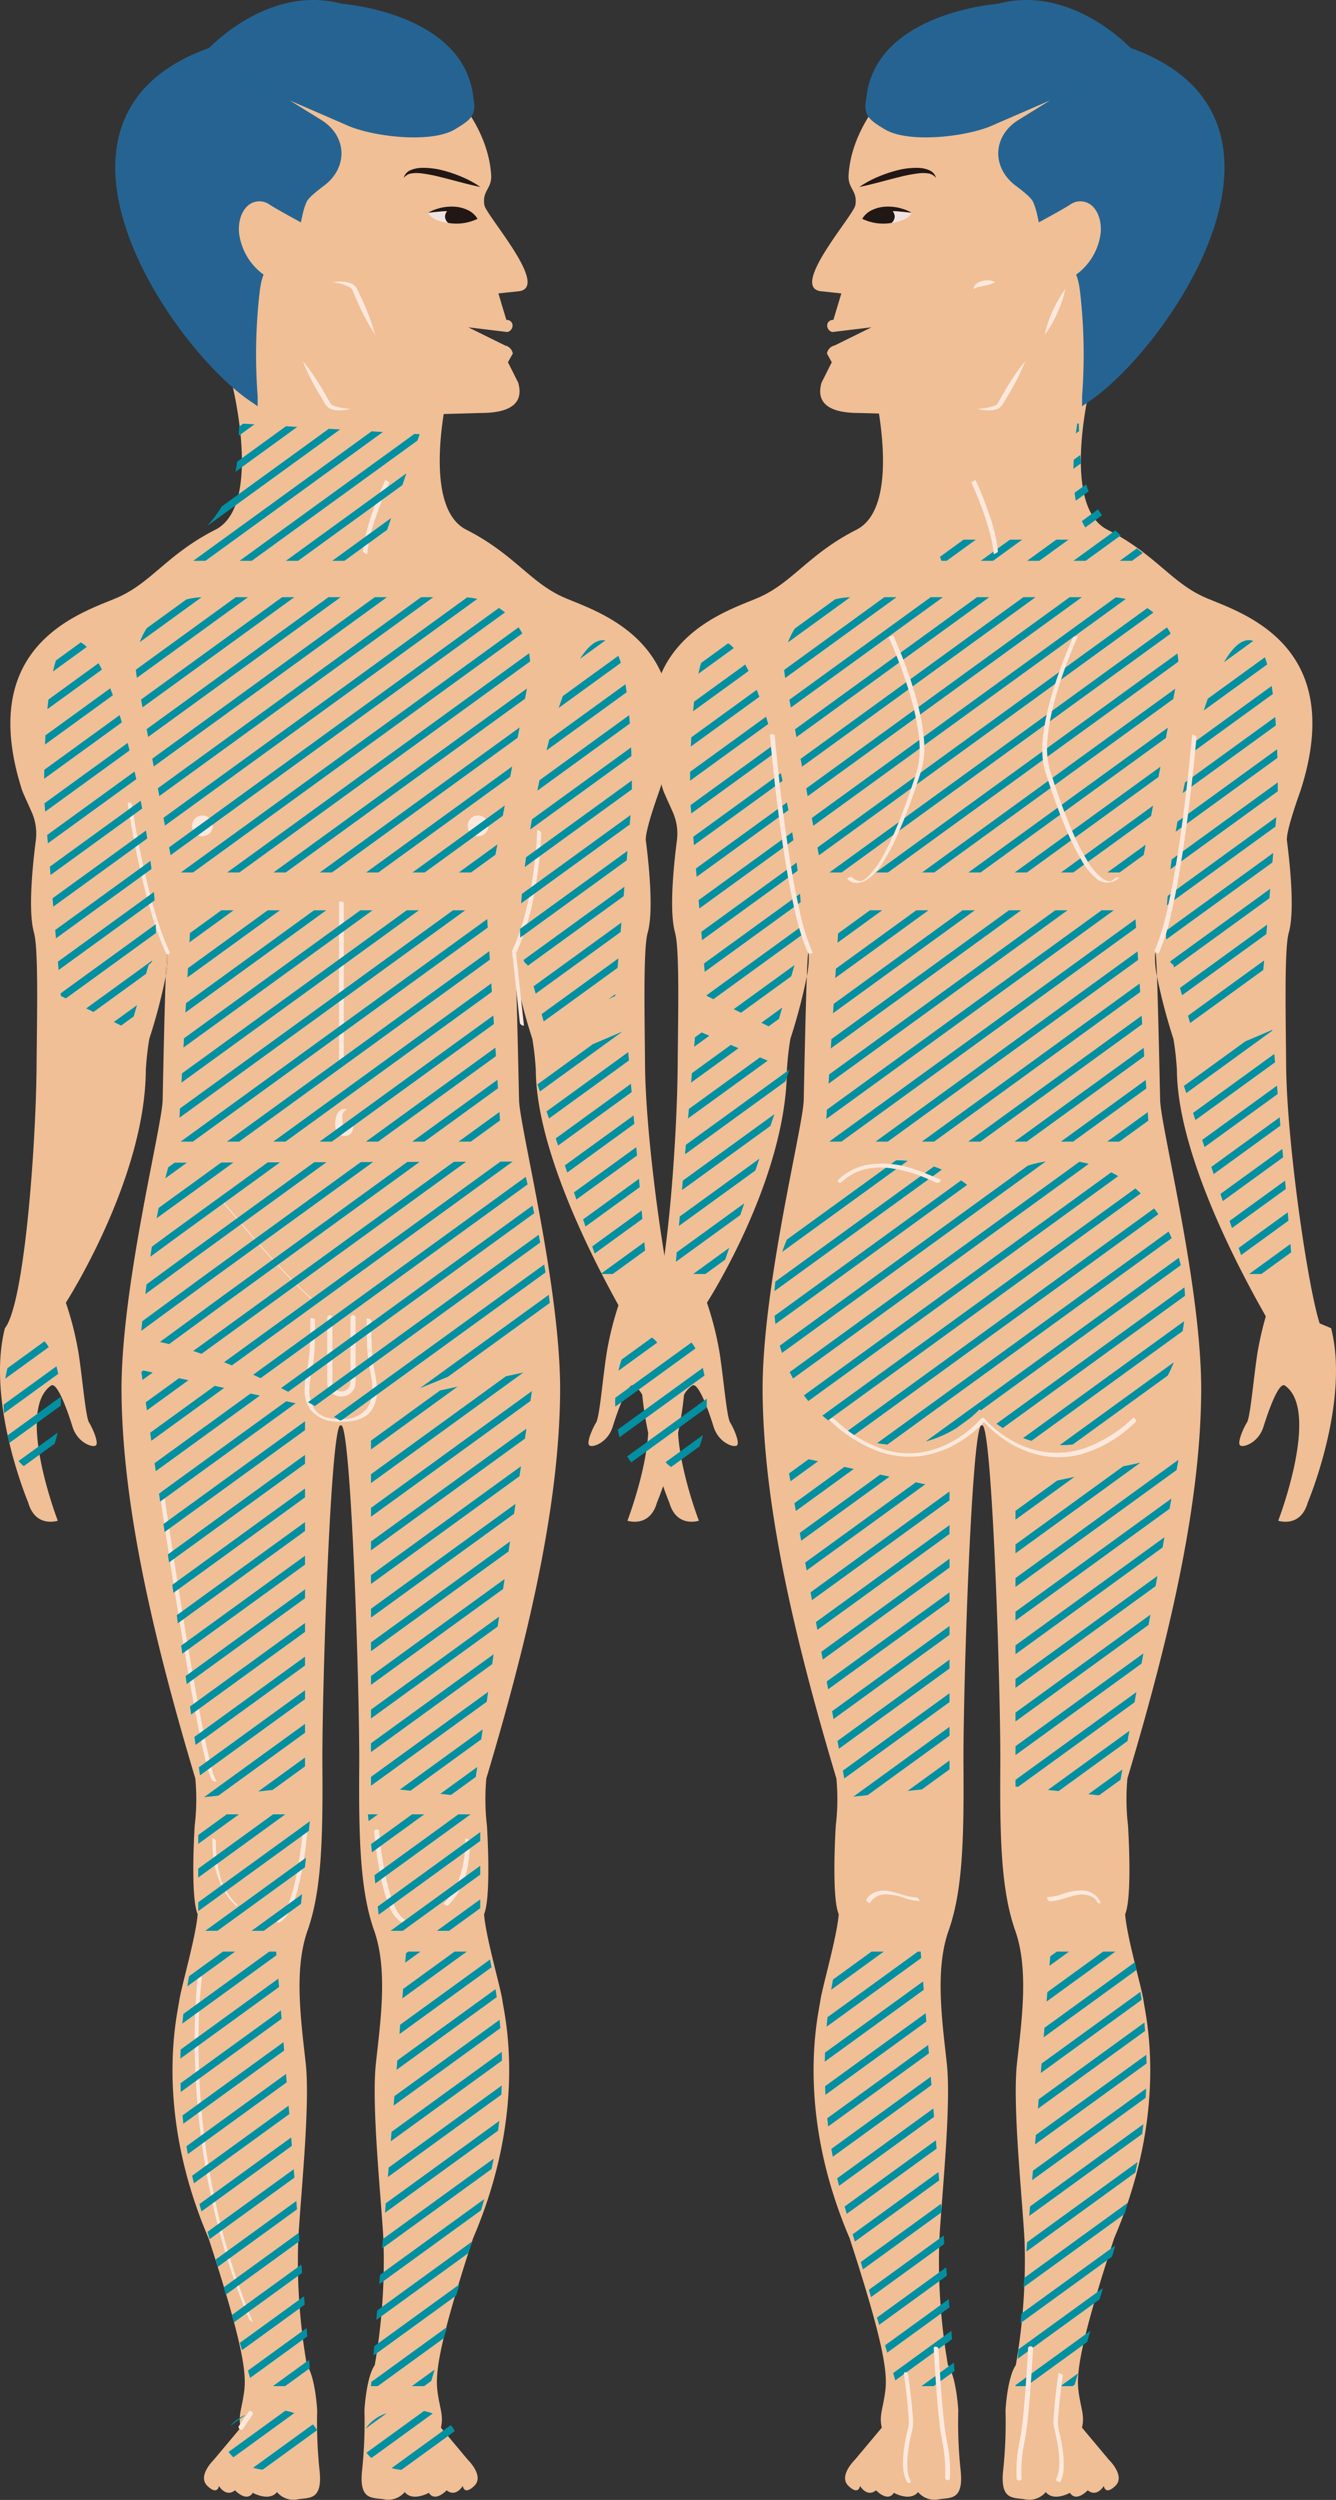 <svg xmlns="http://www.w3.org/2000/svg" xmlns:xlink="http://www.w3.org/1999/xlink" width="323.054" height="604.484" viewBox="0 0 323.054 604.484">
  <rect x="0" y="0" width="323.054" height="604.484" fill="#333333" stroke="none"/>
  <defs>
    <style>
      .cls-1, .cls-7 {
        fill: none;
      }

      .cls-2 {
        fill: #f0bf96;
      }

      .cls-3 {
        fill: #fce8dc;
      }

      .cls-4 {
        fill: #266392;
        stroke: #256492;
        stroke-miterlimit: 10;
        stroke-width: 2.486px;
      }

      .cls-5 {
        fill: #f1e4e0;
      }

      .cls-6 {
        fill: #211714;
      }

      .cls-7 {
        stroke: #fce8dc;
        stroke-linecap: round;
        stroke-linejoin: round;
        stroke-width: 1.243px;
      }

      .cls-8 {
        fill: #0090a2;
      }

      .cls-9 {
        clip-path: url(#clip-path);
      }
    </style>
    <clipPath id="clip-path">
      <path class="cls-1" d="M41.035,281.141l85.156-.277s6.743,25.212,7.351,41.782L82.266,343.51s-28.506-17.561-48.296-19.792C33.97,323.717,36.511,295.381,41.035,281.141Z"/>
    </clipPath>
  </defs>
  <g id="レイヤー_2" data-name="レイヤー 2">
    <g id="レイヤー_1-2" data-name="レイヤー 1">
      <g>
        <g>
          <g>
            <g>
              <path class="cls-2" d="M128.724,251.193a136.077,136.077,0,0,1-3.976-15.109c-.164-4.401-.328-6.897-.474-5.109a21.55,21.55,0,0,0,.474,5.109c.328,8.881.656,25.523.766,29.924.146,6.602,10.233,45.957,9.923,71.127-.292,25.15-6.439,54.858-17.839,92.897a54.882,54.882,0,0,0,.146,11.376s1.113,17.232-.693,21.436c.401,5.541,4.031,17.821,4.451,20.965.401,3.144,6.256,26.211-7.096,57.373-8.354,25.602-9.175,32.635-8.628,36.978.565,4.362,1.532,5.855.839,8.842l6.53,7.8s4.031,3.891,1.532,6.288c-2.499,2.397-2.773,0-2.773,0s-1.678,2.869-3.903,1.061c0,0-2.773,3.006-4.305.609,0,0-3.903,2.22-5.837-.177a5.228,5.228,0,0,1-4.743,1.807c-2.773-.609-6.384.59-5.563-7.054a109.561,109.561,0,0,0,.566-14.5s.419-7.958,2.499-10.964a147.113,147.113,0,0,0,2.097-30.258c-.566-10.473-2.937-32.498-1.824-42.676,1.113-10.198,2.919-22.615-.401-32.066-3.338-9.431-3.758-21.554-3.63-39.532.146-17.978-1.934-81.776-4.305-82.68h-.292c-2.353.904-4.451,64.702-4.305,82.68.128,17.978-.274,30.101-3.612,39.532-3.338,9.451-1.532,21.869-.419,32.066,1.113,10.178-1.258,32.203-1.806,42.676a145.979,145.979,0,0,0,2.08,30.258c2.079,3.006,2.499,10.964,2.499,10.964a109.607,109.607,0,0,0,.566,14.5c.821,7.643-2.791,6.444-5.563,7.054a5.183,5.183,0,0,1-4.724-1.807c-1.952,2.397-5.855.177-5.855.177-1.514,2.397-4.304-.609-4.304-.609-2.225,1.808-3.885-1.061-3.885-1.061s-.292,2.397-2.791,0,1.532-6.288,1.532-6.288l6.53-7.8c-.693-2.987.292-4.48.839-8.842.566-4.342-.274-11.376-8.628-36.978-13.334-31.162-7.497-54.229-7.077-57.373.42-3.144,4.031-15.424,4.451-20.965-1.824-4.205-.711-21.436-.711-21.436a53.345,53.345,0,0,0,.146-11.376c-11.4-38.039-17.529-67.747-17.839-92.897-.31-25.169,9.777-64.525,9.941-71.127.091-4.401.419-21.043.748-29.924a21.55,21.55,0,0,0,.474-5.109c-.146-1.788-.31.708-.474,5.109a136.111,136.111,0,0,1-3.977,15.109,71.168,71.168,0,0,0-.839,7.486C35.132,285.185,15.925,314.991,15.925,314.991a76.862,76.862,0,0,1,3.083,12.28c.967,6.288,1.696,15.385,2.535,16.701.821,1.317,2.28,4.637,1.714,5.443-.565.806-4.487-.413-5.727-4.441-1.24-4.008-3.739-10.944-5.18-9.942-8.646,6.032,1.624,32.675,1.624,32.675s-5.381,1.827-7.15-4.382c0,0-10.233-24.226-5.636-42.165,4.724-5.973,7.515-44.052,7.661-63.68.073-10.63.493-27.566-.584-31.732q-.055-.236-.109-.472c-1.405-5.344-.201-16.583.493-21.987a12.814,12.814,0,0,0-.912-6.759c-.42-.982-2.189-4.814-2.389-5.423-11.528-35.897,15.249-43.148,23.256-46.704,8.062-3.596,11.984-10.492,23.493-16.328C63.587,122.222,56.09,92.73,56.09,92.73s2.663-14.461,4.396-24.344l.656-3.812a17.371,17.371,0,0,1,1.003-8.39c1.131-2.574,3.575-4.637,6.22-4.46,2.499.157,9.686-12.064,11.911-10.826a11.892,11.892,0,0,0,8.993,1.1c2.225-.629,7.734.314,9.868-.609,2.152-.924-4.086,10.512-1.915,11.357a6.758,6.758,0,0,1,3.903,7.113l3.21,8.527c1.733,9.883,4.396,24.344,4.396,24.344s-7.497,29.492,4.013,35.347c11.492,5.835,15.413,12.732,23.494,16.328,7.989,3.556,34.784,10.807,23.238,46.704-.201.609-3.612,9.883-3.302,12.182.693,5.403,1.897,16.642.511,21.987a4.504,4.504,0,0,0-.128.472c-1.058,4.165-.657,21.102-.584,31.732.146,19.629,5.764,57.295,8.537,63.68l-9.029,4.558s-25.792-40.534-25.92-67.04A71.065,71.065,0,0,0,128.724,251.193Z"/>
              <path class="cls-2" d="M40.55,230.975a21.55,21.55,0,0,1-.474,5.109C40.24,231.683,40.404,229.187,40.55,230.975Z"/>
              <path class="cls-2" d="M124.747,236.084a21.55,21.55,0,0,1-.474-5.109C124.419,229.187,124.583,231.683,124.747,236.084Z"/>
              <g>
                <path class="cls-2" d="M102.427,100.248l13.905-.392c4.999,0,10.726-1.175,8.976-7.324l-2.483-4.945,1.173-2.095a2.391,2.391,0,0,0-1.85-1.952l-8.921-4.4,9.447,1.143a1.608,1.608,0,0,0,1.195-2.038,1.427,1.427,0,0,0-1.428-.893l-1.925-6.401,5.142-.553c7.173-1.247-8.137-18.286-8.536-20.831-.557-3.554,1.863-3.889,1.641-7.285C117.446,22.152,92.206,7.209,86.193,4.234l-35.834,9.288C3.106,42.9,67.875,102.386,67.875,102.386h0"/>
                <path class="cls-3" d="M80.427,68.233a9.98,9.98,0,0,1,2.275-.152,6.223,6.223,0,0,1,2.32.513,2.457,2.457,0,0,1,1.058.856,3.338,3.338,0,0,1,.306.543l.25.501L87.59,72.523a56.791,56.791,0,0,1,3.123,8.424,56.649,56.649,0,0,1-4.244-7.891l-.888-2.05-.21-.519a2.739,2.739,0,0,0-.204-.45,1.73,1.73,0,0,0-.608-.595A12.499,12.499,0,0,0,80.427,68.233Z"/>
                <path class="cls-3" d="M84.794,98.835a9.981,9.981,0,0,1-2.246.393,6.224,6.224,0,0,1-2.361-.264,2.458,2.458,0,0,1-1.143-.739,3.368,3.368,0,0,1-.362-.507l-.302-.472-1.164-1.916a56.795,56.795,0,0,1-4-8.045,56.654,56.654,0,0,1,5.058,7.395L79.376,96.626l.264.493a2.702,2.702,0,0,0,.25.426,1.731,1.731,0,0,0,.667.528A12.501,12.501,0,0,0,84.794,98.835Z"/>
                <path class="cls-4" d="M29.116,40.484c0,21.421,19.821,47.047,31.945,55.385a134.08,134.08,0,0,1,.436-24.921c.283-2.607.763-5.426,2.529-7.234,1.33-1.409,3.249-1.997,4.645-3.359,3.031-2.959,2.529-8.244,4.404-12.167.507-1.062,2.174-2.516,4.502-4.258,5.214-3.903,4.958-10.457-.544-13.87L54.879,16.349l29.113,12.624c5.748,2.78,20.039,4.529,25.508,1.159,3.333-2.054,4.472-2.775,3.765-5.997C111.538,4.234,82.482,2.151,82.482,2.151,65.328-2.572,51.27,12.674,51.27,12.674,35.004,18.358,29.116,28.787,29.116,40.484Z"/>
                <path class="cls-2" d="M72.771,70.676a25.855,25.855,0,0,1-9.651-4.744,14.616,14.616,0,0,1-5.315-9.617c-.225-2.492.452-5.239,2.314-6.737a4.218,4.218,0,0,1,4.909-.212c1.84,1.289,12.473,6.961,12.473,6.961"/>
                <path class="cls-5" d="M103.533,51.422c8.805-2.755,11.934,1.49,11.934,1.49a12.065,12.065,0,0,1-8.295.768C103.824,52.913,103.533,51.422,103.533,51.422Z"/>
                <path class="cls-6" d="M107.61,52.346a2.147,2.147,0,0,0,.749,1.556,11.692,11.692,0,0,0,7.108-.989s-1.861-2.519-6.737-2.417A2.322,2.322,0,0,0,107.61,52.346Z"/>
                <path class="cls-6" d="M115.467,52.913a8.9,8.9,0,0,0-2.76-1.349,12.687,12.687,0,0,0-2.967-.483,23.565,23.565,0,0,0-3.058.039c-.512.06-1.033.101-1.557.147-.521.065-1.045.134-1.591.156.473-.258.967-.471,1.464-.687.508-.174,1.026-.336,1.55-.473a11.766,11.766,0,0,1,3.259-.291,8.677,8.677,0,0,1,3.215.787A5.358,5.358,0,0,1,115.467,52.913Z"/>
                <path class="cls-6" d="M116.152,45.207c-3.293-.663-6.412-1.615-9.556-2.373a36.887,36.887,0,0,0-4.695-.915,8.833,8.833,0,0,0-2.31-0,2.865,2.865,0,0,0-1.973,1.116,2.792,2.792,0,0,1,1.728-1.915,7.313,7.313,0,0,1,2.588-.528,18.485,18.485,0,0,1,5.067.591,31.241,31.241,0,0,1,4.751,1.621A24.478,24.478,0,0,1,116.152,45.207Z"/>
              </g>
              <path class="cls-2" d="M149.761,314.996a77.122,77.122,0,0,0-3.084,12.269c-.969,6.297-1.698,15.388-2.529,16.705s-2.284,4.642-1.717,5.442,4.48-.417,5.726-4.433,3.739-10.953,5.181-9.947c8.639,6.025-1.621,32.681-1.621,32.681s5.377,1.819,7.139-4.385c0,0,10.232-24.229,5.649-42.171Z"/>
            </g>
            <g>
              <path class="cls-7" d="M85.362,318.607v15.658a2.805,2.805,0,0,1-2.805,2.805h0a2.805,2.805,0,0,1-2.805-2.805V318.607"/>
              <g>
                <path class="cls-3" d="M30.905,194.475c.119.815.252,1.627.386,2.44q.526,3.186,1.138,6.356.819,4.265,1.794,8.498c.722,3.11,1.517,6.205,2.437,9.263a74.972,74.972,0,0,0,3.053,8.513q.2.457.41.909a.547.547,0,0,0,.685.306c.276-.144.224-.512.118-.741a65.23,65.23,0,0,1-3.023-8.09c-.942-3.023-1.751-6.087-2.487-9.166q-1.03-4.315-1.875-8.671c-.424-2.163-.808-4.268-1.177-6.47-.165-.983-.315-1.969-.472-2.953l-.006-.041a.71.71,0,0,0-.532-.638.412.412,0,0,0-.447.485Z"/>
                <circle class="cls-3" cx="115.599" cy="199.692" r="2.509"/>
                <circle class="cls-3" cx="48.938" cy="199.692" r="2.509"/>
                <path class="cls-3" d="M51.392,444.516a23.29,23.29,0,0,0,.143,3.911,22.826,22.826,0,0,0,2.183,7.897,15.316,15.316,0,0,0,3.235,4.343c.077.071.361.345.44.163.072-.166-.307-.543-.398-.627a14.712,14.712,0,0,1-3.931-7.191,26.861,26.861,0,0,1-.852-6.428c-.006-.426-.008-.854.019-1.279.014-.228-.247-.486-.398-.627-.044-.041-.428-.359-.44-.163Z"/>
                <path class="cls-3" d="M73.191,442.854c-.173,2.148-.452,4.292-.777,6.421-.295,1.931-.643,3.855-1.083,5.758a34.491,34.491,0,0,1-1.625,5.372c-.174.422-.361.839-.569,1.245q-.15.294-.316.58-.074.126-.151.251c-.023.037-.157.243-.102.162a6.499,6.499,0,0,1-.675.854c-.028.029-.057.058-.085.087-.071.073.088-.075-.035.033-.058.051-.115.102-.174.151q-.087.071-.177.136c-.03.021-.06.041-.09.062-.089.064.129-.077-.017.01-.22.131-.468.385-.335.663.122.255.519.259.731.133a7.463,7.463,0,0,0,2.694-3.414,29.827,29.827,0,0,0,1.797-5.348,82.477,82.477,0,0,0,1.869-10.828c.09-.794.176-1.589.24-2.385.055-.687-1.076-.502-1.121.056Z"/>
                <path class="cls-3" d="M38.574,360.85q.126.862.254,1.723.351,2.366.708,4.731.529,3.508,1.07,7.014.667,4.329,1.352,8.655.756,4.774,1.538,9.543.802,4.889,1.641,9.771.803,4.66,1.657,9.311c.504,2.726,1.025,5.449,1.587,8.163.439,2.123.897,4.244,1.434,6.345a23.133,23.133,0,0,0,1.185,3.791,3.73,3.73,0,0,0,.243.464,1.171,1.171,0,0,0,.63.392c.041.013.559.125.463-.026a11.515,11.515,0,0,1-1.112-3.068c-.531-1.911-.966-3.85-1.383-5.789-.556-2.585-1.065-5.18-1.556-7.777q-.862-4.558-1.654-9.129-.849-4.858-1.653-9.723-.801-4.828-1.571-9.661-.711-4.453-1.402-8.91-.579-3.735-1.146-7.471-.406-2.679-.806-5.358c-.124-.832-.196-1.693-.373-2.516-.008-.035-.011-.072-.016-.108-.041-.282-1.123-.573-1.092-.366Z"/>
                <path class="cls-3" d="M47.912,477.464c-.2,1.442-.316,2.898-.425,4.349-.298,3.964-.415,7.941-.404,11.916q.024,8.876.916,17.722a181.981,181.981,0,0,0,3.529,21.871,167.315,167.315,0,0,0,7.43,24.325q.603,1.539,1.239,3.064a1.524,1.524,0,0,0,.582.572c.081.052.378.226.284-.001a165.063,165.063,0,0,1-8.017-24.672,180.612,180.612,0,0,1-3.889-22.162q-1.021-9.078-1.146-18.228c-.054-4.219.035-8.443.315-12.654.082-1.228.18-2.455.303-3.679q.055-.549.119-1.097a3.742,3.742,0,0,0,.069-.558.405.405,0,0,1,.009-.068c.025-.18-.368-.461-.49-.554-.06-.046-.402-.309-.424-.146Z"/>
                <path class="cls-3" d="M60.173,583.09l-2.119,3.098-.299.437a.549.549,0,0,0,.176.719c.177.138.569.292.739.044l2.119-3.098.299-.437a.549.549,0,0,0-.176-.719c-.177-.138-.569-.292-.739-.044Z"/>
                <path class="cls-3" d="M54.114,290.989q.745.906,1.5,1.804,1.913,2.285,3.856,4.545,2.578,2.999,5.216,5.947c1.8,2.008,3.625,3.996,5.503,5.932,1.625,1.676,3.281,3.332,5.056,4.849q.257.22.52.434c.076.062.29.267.236.065-.054-.202-.404-.47-.557-.596-.752-.614-1.378-1.182-2.119-1.881-.305-.287-.754-.722-1.126-1.089q-.646-.637-1.28-1.285c-1.788-1.824-3.604-3.791-5.347-5.725q-2.597-2.881-5.125-5.822-2.006-2.326-3.981-4.68c-.601-.716-1.19-1.441-1.794-2.154l-.024-.03c-.142-.172-.381-.485-.601-.551-.2-.06.006.161.067.236Z"/>
                <path class="cls-3" d="M75.032,318.988c.019,1.575-.006,3.153-.057,4.727a40.875,40.875,0,0,1-.694,7.37,22.715,22.715,0,0,0-.615,4.815,8.128,8.128,0,0,0,1.462,5.047,8.44,8.44,0,0,0,6.234,2.814c.374.027.748.039,1.123.04.198.001.443-.098.319-.328a.935.935,0,0,0-.752-.33,10.266,10.266,0,0,1-3.617-.57,5.188,5.188,0,0,1-2.153-1.521,7.607,7.607,0,0,1-1.467-4.797,21.013,21.013,0,0,1,.574-4.667,40.473,40.473,0,0,0,.711-6.997c.068-1.809.101-3.622.079-5.432-.005-.376-1.152-.643-1.147-.171Z"/>
                <path class="cls-3" d="M93.154,116.112c-.6,1.294-1.146,2.616-1.674,3.941a70.135,70.135,0,0,0-2.831,8.449,28.368,28.368,0,0,0-.868,4.831c-.011.146.347.338.448.404.035.022.548.3.552.243a37.075,37.075,0,0,1,2.039-8.761c.803-2.405,1.723-4.771,2.728-7.099.197-.456.396-.912.605-1.363.079-.17-.961-.731-1.001-.646Z"/>
                <path class="cls-3" d="M129.894,200.852c-.047,2.134-.238,4.271-.462,6.392a90.088,90.088,0,0,1-2.537,14.031,55.093,55.093,0,0,1-2.598,7.575q-.19.439-.391.873a.618.618,0,0,0-.081.297c.001.068.015.139.023.207l.112,1.031.972,8.911.5,4.579c.091.834.157,1.675.273,2.506.005.038.008.076.012.114.036.333,1.01.95.957.46l-.641-5.875-1.021-9.354-.233-2.134-.022.153a63.005,63.005,0,0,0,4.562-15.208,100.214,100.214,0,0,0,1.435-11.701c.047-.741.091-1.483.107-2.225.006-.255-.248-.483-.445-.61-.083-.054-.519-.271-.524-.022Z"/>
                <path class="cls-3" d="M112.462,444.744a25.552,25.552,0,0,1-2.169,11.36,13.592,13.592,0,0,1-2.943,4.045c-.273.252.755.803,1.005.572a15.867,15.867,0,0,0,4.317-7.615,27.35,27.35,0,0,0,.914-6.69c.007-.445.01-.894-.018-1.338-.021-.341-1.13-.698-1.107-.334Z"/>
                <path class="cls-3" d="M90.482,442.886c.178,2.209.466,4.413.805,6.602.303,1.958.661,3.909,1.116,5.837a34.516,34.516,0,0,0,1.706,5.505,7.935,7.935,0,0,0,2.816,3.895.747.747,0,0,0,.838-.085.37.37,0,0,0-.063-.616c-.062-.037-.122-.075-.182-.116-.022-.015-.182-.135-.077-.052a4.087,4.087,0,0,1-.347-.307,5.795,5.795,0,0,1-.604-.707c-.136-.185-.382-.58-.542-.865-.193-.345-.368-.7-.531-1.06a29.953,29.953,0,0,1-1.713-5.228,84.003,84.003,0,0,1-1.807-10.624c-.086-.766-.169-1.532-.231-2.3-.047-.58-1.232-.464-1.185.12Z"/>
                <path class="cls-3" d="M88.671,318.846c-.018,1.519.005,3.04.05,4.559a42.415,42.415,0,0,0,.651,7.433,25.524,25.524,0,0,1,.662,4.66,8.348,8.348,0,0,1-1.235,4.97,7.15,7.15,0,0,1-5.556,2.68c-.374.028-.748.039-1.123.04-.27.001.028.272.099.32a1.431,1.431,0,0,0,.779.25c2.284-.006,4.761-.462,6.389-2.198a7.369,7.369,0,0,0,1.742-4.846,20.122,20.122,0,0,0-.514-4.864,41.899,41.899,0,0,1-.751-6.897c-.076-1.851-.103-3.704-.092-5.556l.001-.093c.004-.351-1.099-.61-1.1-.456Z"/>
              </g>
              <path class="cls-3" d="M81.98,218.298v37.129c0,.502-.029,1.013,0,1.515.001.021,0,.043,0,.064,0,.517,1.156.768,1.156.173V220.049c0-.502.029-1.013,0-1.515-.001-.021,0-.043,0-.064,0-.517-1.156-.768-1.156-.173Z"/>
              <path class="cls-3" d="M85.022,271.054a4.196,4.196,0,0,1,.355,1.459,2.078,2.078,0,0,1-.671,1.711,2.047,2.047,0,0,1-1.001.426,2.513,2.513,0,0,1-1.008-.037,1.952,1.952,0,0,1-1.033-.643,2.569,2.569,0,0,1-.48-.966,5.334,5.334,0,0,1-.115-1.598,5.719,5.719,0,0,1,.26-1.53,2.879,2.879,0,0,1,.96-1.408,1.593,1.593,0,0,1,1.578-.189,1.763,1.763,0,0,0-1.079,1.888,12.062,12.062,0,0,0,.076,1.217,7.39,7.39,0,0,0,.151,1.14,1,1,0,0,0,.101.272c.021.042.02.059.1.102a1.171,1.171,0,0,0,.356.092,1.215,1.215,0,0,0,.296.009c.157-.007.426-.269.599-.657C84.67,271.963,84.811,271.511,85.022,271.054Z"/>
            </g>
          </g>
          <g>
            <g>
              <path class="cls-2" d="M283.741,251.193a136.08,136.08,0,0,1-3.976-15.109c-.164-4.401-.328-6.897-.474-5.109a21.55,21.55,0,0,0,.474,5.109c.328,8.881.656,25.523.766,29.924.146,6.602,10.233,45.957,9.923,71.127-.292,25.15-6.439,54.858-17.839,92.897a54.882,54.882,0,0,0,.146,11.376s1.113,17.232-.693,21.436c.401,5.541,4.031,17.821,4.451,20.965.401,3.144,6.256,26.211-7.096,57.373-8.354,25.602-9.175,32.635-8.628,36.978.565,4.362,1.532,5.855.839,8.842l6.53,7.8s4.031,3.891,1.532,6.288c-2.499,2.397-2.773,0-2.773,0s-1.678,2.869-3.903,1.061c0,0-2.773,3.006-4.305.609,0,0-3.903,2.22-5.837-.177a5.228,5.228,0,0,1-4.743,1.807c-2.773-.609-6.384.59-5.563-7.054a109.561,109.561,0,0,0,.566-14.5s.419-7.958,2.499-10.964a147.113,147.113,0,0,0,2.097-30.258c-.566-10.473-2.937-32.498-1.824-42.676,1.113-10.198,2.919-22.615-.401-32.066-3.338-9.431-3.758-21.554-3.63-39.532.146-17.978-1.934-81.776-4.305-82.68h-.292c-2.353.904-4.451,64.702-4.305,82.68.128,17.978-.274,30.101-3.612,39.532-3.338,9.451-1.532,21.869-.419,32.066,1.113,10.178-1.258,32.203-1.806,42.676a145.98,145.98,0,0,0,2.08,30.258c2.079,3.006,2.499,10.964,2.499,10.964a109.606,109.606,0,0,0,.566,14.5c.821,7.643-2.791,6.444-5.563,7.054a5.183,5.183,0,0,1-4.724-1.807c-1.952,2.397-5.855.177-5.855.177-1.514,2.397-4.304-.609-4.304-.609-2.225,1.808-3.885-1.061-3.885-1.061s-.292,2.397-2.791,0,1.532-6.288,1.532-6.288l6.53-7.8c-.693-2.987.292-4.48.839-8.842.566-4.342-.274-11.376-8.628-36.978-13.334-31.162-7.497-54.229-7.077-57.373.42-3.144,4.031-15.424,4.451-20.965-1.824-4.205-.711-21.436-.711-21.436a53.345,53.345,0,0,0,.146-11.376c-11.4-38.039-17.529-67.747-17.839-92.897-.31-25.169,9.777-64.525,9.941-71.127.091-4.401.419-21.043.748-29.924a21.55,21.55,0,0,0,.474-5.109c-.146-1.788-.31.708-.474,5.109a136.112,136.112,0,0,1-3.976,15.109,71.165,71.165,0,0,0-.839,7.486c-.128,26.505-19.335,56.312-19.335,56.312a76.862,76.862,0,0,1,3.083,12.28c.967,6.288,1.696,15.385,2.535,16.701.821,1.317,2.28,4.637,1.714,5.443-.565.806-4.487-.413-5.727-4.441-1.24-4.008-3.739-10.944-5.18-9.942-8.646,6.032,1.624,32.675,1.624,32.675s-5.381,1.827-7.15-4.382c0,0-10.233-24.226-5.636-42.165,4.724-5.973,7.515-44.052,7.661-63.68.073-10.63.493-27.566-.584-31.732q-.055-.236-.109-.472c-1.405-5.344-.201-16.583.493-21.987a12.814,12.814,0,0,0-.912-6.759c-.42-.982-2.189-4.814-2.389-5.423-11.528-35.897,15.249-43.148,23.256-46.704,8.062-3.596,11.984-10.492,23.493-16.328,11.492-5.855,3.995-35.347,3.995-35.347s2.663-14.461,4.396-24.344l.656-3.812a17.371,17.371,0,0,1,1.003-8.39c1.131-2.574,3.575-4.637,6.22-4.46,2.499.157,9.685-12.064,11.911-10.826a11.892,11.892,0,0,0,8.993,1.1c2.225-.629,7.734.314,9.868-.609,2.152-.924-4.086,10.512-1.915,11.357a6.758,6.758,0,0,1,3.903,7.113l3.21,8.527c1.733,9.883,4.396,24.344,4.396,24.344s-7.497,29.492,4.013,35.347c11.492,5.835,15.413,12.732,23.494,16.328,7.989,3.556,34.784,10.807,23.238,46.704-.201.609-3.612,9.883-3.302,12.182.693,5.403,1.897,16.642.511,21.987a4.501,4.501,0,0,0-.128.472c-1.058,4.165-.657,21.102-.584,31.732.146,19.629,5.764,57.295,8.537,63.68l-9.029,4.558s-25.792-40.534-25.92-67.04A71.065,71.065,0,0,0,283.741,251.193Z"/>
              <g>
                <polygon class="cls-8" points="88.967 438.709 89.141 440.337 91.383 438.709 88.967 438.709"/>
                <path class="cls-8" d="M232.783,317.669l-0-0-33.923,24.623c.448.397.903.782,1.37,1.15l33.203-24.101 0.0 0,42.406-30.78c-.427-.411-.862-.811-1.309-1.194Z"/>
                <polygon class="cls-8" points="117.69 411.483 118.039 409.086 89.711 429.648 89.711 431.792 117.69 411.483"/>
                <polygon class="cls-8" points="116.369 420.573 116.718 418.176 96.68 432.72 99.261 432.991 116.369 420.573"/>
                <path class="cls-8" d="M228.548,312.612,194.386,337.408q.521.699,1.074,1.365l34.477-25.025,40.446-29.357q-.825-.491-1.679-.926Z"/>
                <polygon class="cls-8" points="212.81 356.559 193.399 370.648 193.742 372.543 215.089 357.049 212.81 356.559"/>
                <path class="cls-8" d="M236.28,323.263l-31.703,23.01q.87.462,1.769.861l31.323-22.735-0-.001,42.431-30.798q-.494-.717-1.02-1.404l-42.801,31.066Z"/>
                <path class="cls-8" d="M241.164,329.992l42.164-30.604q-.359-.812-.753-1.598l-42.061,30.53-0-0-28.416,20.626q1.217.235,2.465.355l26.601-19.308Z"/>
                <polygon class="cls-8" points="266.341 252.656 234.124 276.04 237.078 276.04 267.73 253.792 276.188 247.653 276.058 245.603 266.341 252.656"/>
                <path class="cls-8" d="M216.952,296.636l-29.65,21.521c.053.671.118,1.337.204,1.996l30.835-22.382L233.863,286.505q-.718-.565-1.466-1.08Z"/>
                <polygon class="cls-8" points="271.226 259.386 276.681 255.426 276.551 253.376 270.576 257.713 270.576 257.713 245.326 276.04 248.28 276.04 271.226 259.385 271.226 259.386"/>
                <polygon class="cls-8" points="190.797 356.276 191.14 358.171 197.808 353.331 195.529 352.84 190.797 356.276"/>
                <path class="cls-8" d="M221.187,301.693l-0-0-32.629,23.684c.163.594.342,1.179.532,1.759l32.748-23.77 0.0 0,31.021-22.517a26.352,26.352,0,0,0-4.361,1.021Z"/>
                <polygon class="cls-8" points="262.475 247.33 222.92 276.04 225.875 276.04 263.865 248.466 275.695 239.879 275.565 237.829 262.475 247.33"/>
                <path class="cls-8" d="M244.01,333.914,223.855,348.542a27.231,27.231,0,0,0,7.391-3.22l3.32-2.41a30.836,30.836,0,0,0,2.307-2.134c.088.09.181.175.27.264l8.256-5.993,40.121-29.122q-.215-.911-.473-1.801Z"/>
                <polygon class="cls-8" points="115.396 427.266 106.466 433.748 109.046 434.019 115.047 429.663 115.396 427.266"/>
                <polygon class="cls-8" points="270.684 276.04 277.668 270.971 277.538 268.921 267.729 276.04 270.684 276.04"/>
                <path class="cls-8" d="M190.959,331.764q.385.793.806,1.559L226.072,308.422,263.283,281.412c-.75-.195-1.51-.361-2.281-.489L224.682,307.286Z"/>
                <path class="cls-8" d="M286.538,313.32c-.029-.687-.076-1.368-.139-2.043l-38.524,27.962-6.931,5.031q.754.54,1.538,1.028l6.782-4.923Z"/>
                <polygon class="cls-8" points="166.381 270.437 185.628 256.467 183.768 255.672 166.575 268.152 166.381 270.437"/>
                <polygon class="cls-8" points="167.116 261.771 178.575 253.454 176.715 252.66 167.31 259.486 167.116 261.771"/>
                <polygon class="cls-8" points="165.839 276.817 165.646 279.102 189.938 261.469 190.872 258.706 190.821 258.684 189.893 259.357 165.839 276.817"/>
                <polygon class="cls-8" points="137.166 283.511 153.381 271.741 153.209 269.721 136.583 281.789 137.166 283.511"/>
                <polygon class="cls-8" points="183.612 280.18 164.369 294.147 164.175 296.432 182.651 283.022 183.612 280.18"/>
                <polygon class="cls-8" points="204.169 354.7 192.098 363.462 192.441 365.357 206.448 355.19 204.169 354.7"/>
                <polygon class="cls-8" points="165.104 285.482 164.91 287.767 186.294 272.245 187.255 269.404 165.104 285.482"/>
                <polygon class="cls-8" points="134.376 275.261 134.958 276.983 152.731 264.083 152.559 262.063 134.376 275.261"/>
                <path class="cls-8" d="M201.589,285.537c-.026.018-.052.038-.078.057Z"/>
                <path class="cls-8" d="M187.501,309.881c-.098.76-.169,1.531-.223,2.306l26.828-19.473 0.0 0,13.638-9.899c-.629-.277-1.27-.524-1.918-.752l-12.37,8.979-0-0Z"/>
                <path class="cls-8" d="M168.952,341.751l1.917-1.391c.017-.458.03-.917.03-1.385,0-.26-.011-.512-.016-.769l-3.32,2.41-15.912,11.55a9.417,9.417,0,0,0,1.013,1.409Z"/>
                <path class="cls-8" d="M210.61,287.12l8.875-6.442c-.793-.073-1.594-.117-2.403-.117-.136,0-.27.01-.406.012l-7.455,5.411-18.955,13.758q-.621,1.443-1.124,2.96Z"/>
                <polygon class="cls-8" points="99.694 276.04 102.648 276.04 114.836 267.194 120.41 263.148 120.28 261.098 113.446 266.058 99.694 276.04"/>
                <path class="cls-8" d="M156.986,326.042l0.0 0,1.939-1.407a6.186,6.186,0,0,0-1.274-1.22l-1.316.955-0-0-6.035,4.38a24.844,24.844,0,0,0-.755,2.692Z"/>
                <polygon class="cls-8" points="117.682 271.117 117.681 271.116 110.897 276.04 113.851 276.04 118.332 272.788 118.332 272.789 120.903 270.922 120.773 268.873 117.682 271.117"/>
                <polygon class="cls-8" points="92.135 348.721 92.135 348.722 110.622 335.303 106.423 336.207 91.485 347.049 91.485 347.049 89.711 348.337 89.711 350.481 92.135 348.721"/>
                <polygon class="cls-8" points="110.97 261.869 119.917 255.375 119.787 253.326 109.581 260.733 88.492 276.04 91.446 276.04 110.97 261.869"/>
                <polygon class="cls-8" points="32.336 245.765 33.121 243.051 27.52 247.117 29.281 247.983 32.336 245.765"/>
                <polygon class="cls-8" points="101.294 220.106 98.34 220.106 86.388 228.781 44.002 259.547 43.874 261.784 87.778 229.917 101.294 220.106"/>
                <polygon class="cls-8" points="54.205 335.597 51.926 335.107 36.315 346.437 36.597 348.377 54.205 335.597"/>
                <polygon class="cls-8" points="44.358 253.301 83.913 224.592 83.912 224.591 90.091 220.106 87.136 220.106 82.523 223.455 82.524 223.456 44.485 251.064 44.358 253.301"/>
                <polygon class="cls-8" points="124.551 168.556 70.927 207.478 66.13 210.96 69.085 210.96 72.316 208.614 125.201 170.228 125.201 170.228 126.953 168.956 127.425 166.47 124.551 168.556 124.551 168.556"/>
                <path class="cls-8" d="M67.061,202.153l0.0.001-12.132,8.806h2.954l10.567-7.67-0-.001,53.255-38.654,6.467-4.694a16.266,16.266,0,0,0-.23-1.977l-7.626,5.535Z"/>
                <path class="cls-8" d="M116.82,157.906l-0-0L63.196,196.828,43.727,210.96H46.681l17.905-12.996,52.885-38.386 0.0 0,8.822-6.403a16.595,16.595,0,0,0-.895-1.494Z"/>
                <path class="cls-8" d="M37.387,217.706c-.05-.66-.107-1.335-.169-2.022L14.007,232.531l.172,2.02Z"/>
                <path class="cls-8" d="M112.585,152.849,59.7,191.235,59.7,191.234,40.886,204.89l.358,1.885,19.107-13.869 0.0 0,53.624-38.923,8.133-5.903a16.547,16.547,0,0,0-1.477-1.073Z"/>
                <path class="cls-8" d="M35.959,233.238a1.71,1.71,0,0,0,.873-1.011L20.843,243.832l1.761.866L35.313,235.473Z"/>
                <polygon class="cls-8" points="119.423 247.603 119.293 245.553 105.716 255.408 77.291 276.04 77.968 276.04 80.245 276.04 107.105 256.544 119.423 247.603"/>
                <polygon class="cls-8" points="36.923 331.878 34.644 331.388 34.177 331.727 34.459 333.667 36.923 331.878"/>
                <polygon class="cls-8" points="138.791 288.318 139.373 290.04 154.031 279.401 153.859 277.381 138.791 288.318"/>
                <polygon class="cls-8" points="91.643 235.241 112.495 220.106 109.541 220.106 90.254 234.105 90.254 234.106 43.518 268.028 43.391 270.265 91.643 235.242 91.643 235.241"/>
                <polygon class="cls-8" points="43.285 333.247 35.246 339.082 35.528 341.022 45.564 333.738 43.285 333.247"/>
                <polygon class="cls-8" points="103.24 251.219 118.93 239.83 118.8 237.78 101.85 250.083 66.088 276.04 69.042 276.04 103.24 251.219"/>
                <polygon class="cls-8" points="95.509 240.567 117.944 224.283 117.814 222.233 94.119 239.432 43.683 276.04 46.637 276.04 95.509 240.567"/>
                <polygon class="cls-8" points="99.004 246.161 99.005 246.161 118.437 232.056 118.307 230.006 98.354 244.489 98.354 244.488 54.885 276.04 57.839 276.04 99.004 246.161"/>
                <polygon class="cls-8" points="163.634 302.81 163.44 305.096 179.008 293.796 179.969 290.954 163.634 302.81"/>
                <polygon class="cls-8" points="167.851 253.108 171.524 250.443 169.664 249.648 168.045 250.823 167.851 253.108"/>
                <polygon class="cls-8" points="185.854 248.171 188.354 246.356 189.139 243.642 184.093 247.305 185.854 248.171"/>
                <polygon class="cls-8" points="202.116 234.223 201.974 236.471 224.519 220.106 221.564 220.106 202.116 234.223"/>
                <polygon class="cls-8" points="132.168 268.732 132.751 270.454 152.081 256.423 151.909 254.403 132.168 268.732"/>
                <polygon class="cls-8" points="129.961 262.203 130.543 263.925 150.535 249.414 143.357 252.48 129.961 262.203"/>
                <polygon class="cls-8" points="258.979 241.737 258.979 241.736 211.718 276.04 214.673 276.04 259.629 243.409 259.63 243.409 275.202 232.106 275.072 230.056 258.979 241.737"/>
                <polygon class="cls-8" points="170.571 308.051 175.364 304.572 176.325 301.73 167.616 308.051 170.571 308.051"/>
                <polygon class="cls-8" points="201.433 244.995 235.722 220.106 232.767 220.106 201.576 242.747 201.433 244.995"/>
                <polygon class="cls-8" points="243.148 220.703 201.035 251.27 200.892 253.518 244.538 221.839 246.924 220.106 243.97 220.106 243.148 220.703"/>
                <path class="cls-8" d="M135.097,171.177l15.019-10.901c-.182-.619-.379-1.188-.586-1.719l-13.432,9.75Q135.589,169.694,135.097,171.177Z"/>
                <path class="cls-8" d="M168.879,162.919l8.552-6.207a8.149,8.149,0,0,0-1.343-1.169l-6.561,4.762C169.29,161.113,169.076,161.991,168.879,162.919Z"/>
                <path class="cls-8" d="M132.824,178.814q-.351,1.306-.689,2.645l1.167-.847,18.23-13.232q-.135-.988-.29-1.934Z"/>
                <path class="cls-8" d="M167.832,169.666c-.085.762-.161,1.536-.233,2.313l13.406-9.731c-.267-.543-.535-1.067-.806-1.559Z"/>
                <path class="cls-8" d="M188.822,186.955l-21.19,15.381.172,2.02,21.424-15.551Q189.028,187.877,188.822,186.955Z"/>
                <path class="cls-8" d="M140.28,159.284l6.097-4.425C144.306,154.46,142.249,156.149,140.28,159.284Z"/>
                <path class="cls-8" d="M167.154,178.289q-.058,1.126-.102,2.218l16.565-12.024c-.209-.574-.419-1.138-.632-1.686Z"/>
                <path class="cls-8" d="M166.982,194.676l.171,2.02,20.46-14.851q-.228-.911-.462-1.809Z"/>
                <path class="cls-8" d="M166.885,186.615c-.011.77-.018,1.491-.022,2.16l18.903-13.721q-.264-.891-.533-1.757Z"/>
                <polygon class="cls-8" points="75.934 220.106 44.969 242.582 44.842 244.819 78.888 220.106 75.934 220.106"/>
                <path class="cls-8" d="M34.02,193.612,12.056,209.554l.171,2.02,22.149-16.077Q34.202,194.555,34.02,193.612Z"/>
                <path class="cls-8" d="M32.544,186.552l-21.138,15.343.172,2.02,21.375-15.515Q32.752,187.473,32.544,186.552Z"/>
                <polygon class="cls-8" points="73.752 343.658 39.523 368.502 39.805 370.442 73.752 345.802 73.752 343.658"/>
                <path class="cls-8" d="M39.53,197.743l.358,1.885,16.967-12.315,53.255-38.654,5.3-3.847a16.485,16.485,0,0,0-2.457-.361l-4.233,3.073-53.255,38.654Z"/>
                <path class="cls-8" d="M35.607,202.735q-.148-.957-.306-1.922L12.706,217.213l.171,2.02Z"/>
                <path class="cls-8" d="M37.683,223.477,14.657,240.191l.053.625,1.217.598,21.768-15.8C37.702,224.936,37.699,224.226,37.683,223.477Z"/>
                <path class="cls-8" d="M36.382,208.16,13.356,224.872l.172,2.02,23.101-16.768Q36.512,209.152,36.382,208.16Z"/>
                <path class="cls-8" d="M28.926,172.915,10.704,186.141c-.012.768-.021,1.487-.026,2.163l18.785-13.635Q29.197,173.781,28.926,172.915Z"/>
                <path class="cls-8" d="M10.992,177.801c-.041.75-.078,1.494-.109,2.224l16.412-11.913c-.212-.574-.426-1.132-.642-1.678Z"/>
                <path class="cls-8" d="M31.326,181.45q-.23-.91-.466-1.806l-20.104,14.592.172,2.02Z"/>
                <polygon class="cls-8" points="179.177 244.888 179.687 244.517 179.687 244.517 191.33 236.066 192.115 233.352 178.298 243.381 178.298 243.381 177.416 244.021 179.177 244.888"/>
                <polygon class="cls-8" points="265.755 434.11 270.947 430.341 271.394 427.872 263.174 433.839 265.755 434.11"/>
                <path class="cls-8" d="M222.623,471.892h-.672l-21.859,15.866q-.122,1.151-.22,2.304l22.878-16.606Z"/>
                <polygon class="cls-8" points="258.513 471.892 255.559 471.892 253.956 473.056 253.771 475.334 258.513 471.892"/>
                <path class="cls-8" d="M223.37,481.137l-.164-2.025L199.493,496.324q-.036,1.092-.053,2.183l1.297-.942Z"/>
                <path class="cls-8" d="M213.702,471.892h-2.954l-9.336,6.776c-.152.816-.29,1.634-.425,2.453Z"/>
                <polygon class="cls-8" points="255.172 220.106 247.013 226.028 247.014 226.029 200.494 259.795 200.351 262.042 248.403 227.165 248.403 227.164 258.126 220.106 255.172 220.106"/>
                <polygon class="cls-8" points="265.588 474.887 269.713 471.892 266.759 471.892 264.198 473.751 253.258 481.692 253.073 483.97 265.588 474.887"/>
                <polygon class="cls-8" points="245.557 367.459 259.828 357.1 255.629 358.004 245.557 365.315 245.557 367.459"/>
                <polygon class="cls-8" points="58.804 102.442 57.824 103.154 57.724 105.371 61.534 102.605 58.804 102.442"/>
                <polygon class="cls-8" points="105.089 572.977 99.597 576.963 102.552 576.963 104.295 575.698 105.089 572.977"/>
                <path class="cls-8" d="M277.192,496.845l-26.727,19.399-.184,2.278L277.243,498.952C277.236,498.25,277.212,497.547,277.192,496.845Z"/>
                <path class="cls-8" d="M56.868,471.892H53.914l-8.197,5.95-.107.568c-.119.629-.219,1.261-.328,1.892Z"/>
                <polygon class="cls-8" points="93.858 575.142 107.304 565.383 108.097 562.663 93.208 573.47 93.208 573.47 89.793 575.948 89.711 576.963 91.349 576.963 93.858 575.142 93.858 575.142"/>
                <path class="cls-8" d="M283.315,207.811q-.158,1.194-.3,2.362l22.508-16.337L308.978,191.328c.003-.612.004-1.329 0-2.145l-4.845,3.517Z"/>
                <polygon class="cls-8" points="57.929 135.602 60.884 135.602 86.917 116.706 100.959 106.514 101.476 104.991 100.207 104.915 85.527 115.57 57.929 135.602"/>
                <polygon class="cls-8" points="254.483 572.39 262.885 566.291 263.679 563.57 253.833 570.717 253.833 570.717 245.578 576.709 245.557 576.963 248.181 576.963 254.483 572.389 254.483 572.39"/>
                <polygon class="cls-8" points="225.084 128.11 225.669 129.83 247.542 113.954 260.929 104.237 260.846 102.386 260.496 102.407 246.152 112.818 225.084 128.11"/>
                <polygon class="cls-8" points="286.859 264.301 307.657 249.204 307.641 249.022 301.11 251.812 286.276 262.579 286.859 264.301"/>
                <path class="cls-8" d="M120.726,512.841,93.283,532.759l-.184,2.278,27.338-19.843C120.538,514.41,120.641,513.626,120.726,512.841Z"/>
                <polygon class="cls-8" points="271.437 370.924 245.557 389.709 245.557 391.853 272.087 372.596 272.088 372.597 282.813 364.812 283.26 362.343 271.437 370.924 271.437 370.924"/>
                <path class="cls-8" d="M215.829,519.136l10.024-7.276-.164-2.025-10.511,7.629-0-0-12.735,9.244c.141.609.295,1.215.445,1.822l12.941-9.393Z"/>
                <polygon class="cls-8" points="65.9 432.812 70.174 429.711 70.173 429.71 73.752 427.113 73.752 424.969 68.784 428.574 68.784 428.575 62.446 433.175 65.9 432.812"/>
                <polygon class="cls-8" points="212.594 177.831 194.944 190.642 195.302 192.527 213.245 179.503 213.245 179.504 261.606 144.401 258.652 144.401 212.595 177.831 212.594 177.831"/>
                <path class="cls-8" d="M174.802,237.787l-3.919,2.844.016.184,1.6.787,2.953-2.143 0.0 0,18.427-13.375c.013-.675.012-1.395.001-2.145l-19.078,13.848Z"/>
                <polygon class="cls-8" points="299.522 301.752 300.104 303.474 302.519 301.721 311.557 295.161 311.385 293.141 301.13 300.585 299.522 301.752"/>
                <polygon class="cls-8" points="73.752 368.05 42.731 390.567 43.013 392.506 73.752 370.195 73.752 368.05"/>
                <polygon class="cls-8" points="156.462 308.051 156.459 308.018 156.413 308.051 156.462 308.051"/>
                <polygon class="cls-8" points="121.587 197.246 122.058 194.759 99.739 210.96 102.693 210.96 121.587 197.246"/>
                <path class="cls-8" d="M129.923,191.195l7.243-5.257-0-0,15.128-10.981q-.072-1.014-.159-2.029l-16.358,11.873 0.0 0-5.325,3.865Q130.182,189.927,129.923,191.195Z"/>
                <polygon class="cls-8" points="119.798 206.676 120.269 204.189 110.942 210.96 113.896 210.96 119.798 206.676"/>
                <polygon class="cls-8" points="123.847 185.329 88.536 210.96 91.49 210.96 123.375 187.816 123.847 185.329"/>
                <path class="cls-8" d="M128.2,200.577l12.833-9.315,11.647-8.454q-.031-1.022-.073-2.091l-12.964,9.41-11.03,8.006Q128.4,199.359,128.2,200.577Z"/>
                <path class="cls-8" d="M151.729,205.746l-.49.356-25.475,18.491q-.006,1.124.027,2.125l25.744-18.687Z"/>
                <polygon class="cls-8" points="255.97 433.082 272.642 420.981 273.089 418.512 253.389 432.81 255.97 433.082"/>
                <polygon class="cls-8" points="80.288 210.96 125.164 178.387 125.636 175.9 77.334 210.96 80.288 210.96"/>
                <polygon class="cls-8" points="67.686 220.106 64.732 220.106 45.453 234.1 45.325 236.337 67.686 220.106"/>
                <polygon class="cls-8" points="150.064 225.363 150.258 223.078 129.022 238.491 129.535 240.264 150.064 225.363"/>
                <polygon class="cls-8" points="148.787 240.407 147.114 241.621 148.752 240.815 148.787 240.407"/>
                <polygon class="cls-8" points="145.414 307.905 145.463 308.051 148.167 308.051 155.981 302.38 155.809 300.36 145.414 307.905"/>
                <polygon class="cls-8" points="155.331 294.72 155.159 292.7 143.206 301.376 143.788 303.098 155.331 294.72"/>
                <polygon class="cls-8" points="140.999 294.848 141.581 296.569 154.681 287.061 154.509 285.041 140.999 294.848"/>
                <path class="cls-8" d="M144.528,196.856l0.0 0,8.263-5.998c.002-.626.001-1.343-.004-2.141l-8.909,6.467-0-0-16.681,12.108q-.161,1.196-.306,2.366Z"/>
                <polygon class="cls-8" points="149.329 234.027 149.523 231.742 130.966 245.211 131.478 246.984 149.329 234.027"/>
                <path class="cls-8" d="M148.763,201.913l3.508-2.546.194-2.285-5.091,3.695-21.171,15.367q-.101,1.164-.18,2.275Z"/>
                <path class="cls-8" d="M150.994,214.412l-24.406,17.715a1.798,1.798,0,0,0,.916,1.11l.088.305,23.208-16.846Z"/>
                <polygon class="cls-8" points="56.483 220.106 53.529 220.106 45.936 225.618 45.809 227.854 56.483 220.106"/>
                <polygon class="cls-8" points="225.544 420.497 206.347 434.431 209.801 434.068 226.933 421.633 229.598 419.699 229.598 417.554 225.544 420.497"/>
                <polygon class="cls-8" points="219.445 433.054 222.9 432.691 229.598 427.829 229.598 425.685 229.409 425.822 219.445 433.054"/>
                <polygon class="cls-8" points="214.317 404.252 214.317 404.252 201.208 413.767 201.551 415.663 214.967 405.924 214.968 405.925 229.598 395.305 229.598 393.161 214.317 404.252"/>
                <polygon class="cls-8" points="217.813 409.847 202.509 420.955 202.852 422.85 219.203 410.982 229.598 403.437 229.598 401.293 217.813 409.847"/>
                <polygon class="cls-8" points="221.678 415.172 203.81 428.141 204.154 430.036 223.068 416.307 229.598 411.568 229.598 409.423 221.678 415.172"/>
                <polygon class="cls-8" points="245.557 430.364 245.557 431.987 246.184 432.053 274.337 411.619 274.784 409.15 245.557 430.364"/>
                <polygon class="cls-8" points="245.557 414.101 245.557 416.245 277.727 392.895 278.175 390.426 245.557 414.101"/>
                <polygon class="cls-8" points="245.557 422.234 245.557 424.378 276.032 402.258 276.479 399.789 245.557 422.234"/>
                <path class="cls-8" d="M161.221,331.1l6.939-5.037a10.416,10.416,0,0,0-.959-1.448l-7.37,5.349-11.058,8.026c-.008.327-.021.651-.021.983,0,.391.013.774.025,1.159Z"/>
                <polygon class="cls-8" points="119.361 399.995 89.711 421.517 89.711 423.661 119.012 402.393 119.361 399.995"/>
                <polygon class="cls-8" points="99.631 438.709 89.734 445.893 89.946 447.883 102.585 438.709 99.631 438.709"/>
                <polygon class="cls-8" points="194.99 377.625 194.99 377.625 194.701 377.835 195.044 379.73 195.64 379.297 195.64 379.298 223.73 358.909 221.452 358.418 194.99 377.625"/>
                <path class="cls-8" d="M169.993,346.981l-9.054,6.572a5.533,5.533,0,0,0,1.358,1.159l6.851-4.973A23.277,23.277,0,0,0,169.993,346.981Z"/>
                <polygon class="cls-8" points="206.217 393.869 198.605 399.394 198.948 401.289 207.606 395.005 229.598 379.042 229.598 376.898 206.217 393.869"/>
                <polygon class="cls-8" points="210.082 399.195 199.906 406.581 200.249 408.476 211.471 400.331 229.598 387.174 229.598 385.03 210.082 399.195"/>
                <polygon class="cls-8" points="197.303 392.209 197.647 394.104 203.741 389.681 229.598 370.912 229.598 368.768 202.351 388.545 197.303 392.209"/>
                <polygon class="cls-8" points="198.486 383.219 196.002 385.022 196.345 386.917 199.876 384.354 229.598 362.78 229.598 360.636 198.486 383.219"/>
                <path class="cls-8" d="M165.087,336.426l5.258-3.817c-.117-.642-.256-1.254-.406-1.85l-6.242,4.531L149.377,345.684q.186.955.421,1.839Z"/>
                <path class="cls-8" d="M300.269,187.375l-15.56,11.293q-.211,1.225-.409,2.441L301.658,188.511l-0-.001,7.225-5.244c-.019-.679-.043-1.381-.07-2.094l-8.545,6.202Z"/>
                <path class="cls-8" d="M296.772,181.781l-0-0-10.249,7.439q-.268,1.259-.524,2.525l11.423-8.291 0.0 0,11.09-8.05q-.069-1.017-.151-2.035Z"/>
                <path class="cls-8" d="M282.348,216.644c-.065.776-.12,1.529-.17,2.268l26.239-19.045.194-2.285-.612.445Z"/>
                <path class="cls-8" d="M292.537,176.724l-3.681,2.672c-.23.867-.455,1.748-.676,2.635l5.747-4.171,13.853-10.055c-.087-.66-.182-1.305-.282-1.94Z"/>
                <polygon class="cls-8" points="312.035 300.8 304.995 305.91 304.995 305.911 302.046 308.051 305 308.051 306.385 307.047 306.384 307.046 312.207 302.82 312.035 300.8"/>
                <path class="cls-8" d="M272.949,485.807l3.105-2.254c-.092-.646-.18-1.293-.284-1.938l-3.472,2.52-0-0-20.438,14.834L251.677,501.246,272.949,485.806Z"/>
                <path class="cls-8" d="M276.886,491.08c-.052-.674-.105-1.348-.169-2.022l-.923.67-24.632,17.878-.184,2.278Z"/>
                <path class="cls-8" d="M291.086,171.789l15.327-11.125q-.259-.932-.555-1.742L292.058,168.939Q291.564,170.319,291.086,171.789Z"/>
                <polygon class="cls-8" points="268.902 545.661 269.696 542.941 246.974 559.433 246.79 561.712 247.122 561.471 268.902 545.661"/>
                <path class="cls-8" d="M277.445,155.154l-0-0L223.821,194.076l-23.261,16.884h2.954l21.696-15.748,52.885-38.386 0.0 0,4.979-3.614a16.58,16.58,0,0,0-.892-1.497Z"/>
                <path class="cls-8" d="M216.09,183.425l-19.789,14.364.358,1.885,20.822-15.113,53.255-38.654,1.493-1.084a16.477,16.477,0,0,0-2.449-.367l-.434.315Z"/>
                <polygon class="cls-8" points="270.774 135.602 273.729 135.602 276.307 133.731 274.907 132.602 270.774 135.602"/>
                <path class="cls-8" d="M253.883,123.469l-16.716,12.133h2.954l15.151-10.998,7.985-5.796q-.344-.831-.635-1.684Z"/>
                <path class="cls-8" d="M257.749,128.794l0.0 0-9.379,6.808H251.324l7.813-5.671-0-0,7.354-5.338q-.512-.702-.978-1.435Z"/>
                <polygon class="cls-8" points="220.064 524.192 226.474 519.54 226.31 517.514 218.675 523.057 204.234 533.538 204.75 535.308 220.064 524.192"/>
                <path class="cls-8" d="M227.686,199.401l-15.924,11.558h2.954l14.359-10.423,53.255-38.654,2.606-1.892a16.245,16.245,0,0,0-.225-1.981l-3.771,2.737Z"/>
                <path class="cls-8" d="M220.325,188.482l-0-0L197.656,204.936l.357,1.885,22.962-16.667 0.0 0,53.624-38.923,4.302-3.123a16.368,16.368,0,0,0-1.473-1.075l-4.219,3.062Z"/>
                <path class="cls-8" d="M295.967,160.117l7.059-5.124c-.067-.025-.129-.069-.197-.088C300.492,154.255,298.169,156.311,295.967,160.117Z"/>
                <path class="cls-8" d="M259.572,135.602h2.954l.477-.346,8.01-5.814q-.68-.575-1.318-1.188L261.614,134.12Z"/>
                <path class="cls-8" d="M66.776,471.892H65.117L44.333,486.978c-.087.774-.173,1.547-.245,2.322l22.76-16.52Z"/>
                <polygon class="cls-8" points="73.725 451.525 73.973 449.201 49.627 466.872 52.582 466.872 73.725 451.525"/>
                <polygon class="cls-8" points="74.666 442.713 74.914 440.388 47.936 459.969 47.936 462.114 74.666 442.713"/>
                <polygon class="cls-8" points="110.313 555.067 111.106 552.347 90.491 567.31 90.307 569.588 90.362 569.548 110.313 555.067"/>
                <path class="cls-8" d="M67.469,480.46l-.164-2.025L43.665,495.594c-.029.728-.039,1.456-.054,2.183Z"/>
                <polygon class="cls-8" points="66.308 424.385 73.752 418.982 73.752 416.838 64.919 423.249 49.346 434.552 52.801 434.189 66.308 424.385"/>
                <polygon class="cls-8" points="68.978 438.709 66.024 438.709 47.936 451.838 47.936 453.983 68.978 438.709"/>
                <polygon class="cls-8" points="62.073 419.328 62.073 419.328 73.752 410.851 73.752 408.707 61.423 417.656 61.423 417.655 48.077 427.342 48.359 429.281 62.073 419.328"/>
                <polygon class="cls-8" points="54.822 438.709 47.936 443.707 47.936 445.851 57.776 438.709 54.822 438.709"/>
                <polygon class="cls-8" points="92.997 461.932 116.124 445.145 116.124 443.001 92.347 460.259 92.346 460.259 91.344 460.986 91.557 462.976 92.997 461.931 92.997 461.932"/>
                <path class="cls-8" d="M120.054,499.209l0.0 0,1.325-.962c-.012-.702-.027-1.405-.052-2.107l-1.924,1.396-0-0L94.68,515.483l-.184,2.278Z"/>
                <path class="cls-8" d="M112.324,488.559l0.0 0,7.791-5.655q-.143-.964-.301-1.926l-8.14,5.909-0-0-15.597,11.321-.184,2.278Z"/>
                <polygon class="cls-8" points="116.124 453.277 116.124 451.132 95.843 465.853 94.439 466.872 97.393 466.872 116.124 453.277"/>
                <path class="cls-8" d="M121.231,506.486c.039-.737.066-1.473.091-2.21L93.982,524.121l-.184,2.278Z"/>
                <path class="cls-8" d="M116.559,493.616l4.424-3.211c-.056-.672-.11-1.344-.177-2.016l-5.636,4.091L95.378,506.846l-.184,2.278Z"/>
                <polygon class="cls-8" points="108.828 482.965 118.856 475.686 118.501 473.799 107.438 481.829 96.774 489.569 96.59 491.848 108.828 482.965"/>
                <polygon class="cls-8" points="100.727 472.581 100.727 472.582 101.678 471.892 98.723 471.892 98.171 472.293 97.987 474.571 100.727 472.581"/>
                <polygon class="cls-8" points="104.963 477.64 112.881 471.892 109.927 471.892 103.573 476.504 97.472 480.932 97.288 483.21 104.963 477.64"/>
                <path class="cls-8" d="M227.301,134.632l.329.97h1.289l22.488-16.323,10.003-7.261c-.092-.661-.159-1.327-.203-1.997l-11.189,8.122Z"/>
                <path class="cls-8" d="M76.659,587.626a6.582,6.582,0,0,0-1.013-1.409l-14.449,10.488a16.187,16.187,0,0,0,2.295.478Z"/>
                <path class="cls-8" d="M104.638,583.58a15.197,15.197,0,0,0-2.124-.603l-1.945,1.412-11.948,8.672a7.573,7.573,0,0,0,1.185,1.284l12.152-8.82Z"/>
                <path class="cls-8" d="M93.517,583.521a9.747,9.747,0,0,0-5.135,3.727Z"/>
                <path class="cls-8" d="M105.824,590.849l4.13-2.998a6.317,6.317,0,0,0-.957-1.45l-4.563,3.312-9.75,7.077a16.498,16.498,0,0,0,2.361.431Z"/>
                <path class="cls-8" d="M59.399,583.891a9.79,9.79,0,0,0-3.732,2.709Z"/>
                <polygon class="cls-8" points="74.134 562.921 59.958 573.21 60.475 574.98 74.297 564.947 74.134 562.921"/>
                <polygon class="cls-8" points="74.918 572.627 74.754 570.601 65.99 576.963 68.944 576.963 74.918 572.627"/>
                <polygon class="cls-8" points="223.929 529.518 227.095 527.22 226.931 525.194 222.54 528.382 222.54 528.382 206.191 540.249 206.707 542.019 223.929 529.518 223.929 529.518"/>
                <path class="cls-8" d="M68.994,582.913l-13.701,9.945a7.283,7.283,0,0,0,1.14,1.317L71.173,583.476A15.52,15.52,0,0,0,68.994,582.913Z"/>
                <polygon class="cls-8" points="227.716 534.901 227.552 532.875 226.405 533.708 208.148 546.959 208.665 548.729 227.716 534.901"/>
                <polygon class="cls-8" points="73.677 557.266 73.513 555.241 58.001 566.5 58.518 568.269 73.677 557.266"/>
                <polygon class="cls-8" points="230.035 563.598 215.978 573.801 216.494 575.571 230.199 565.623 230.035 563.598"/>
                <polygon class="cls-8" points="265.894 555.976 266.687 553.255 249.597 565.66 246.276 568.071 246.092 570.349 250.987 566.796 265.894 555.976"/>
                <polygon class="cls-8" points="259.877 576.606 260.67 573.886 257.329 576.311 256.431 576.963 259.385 576.963 259.877 576.606"/>
                <polygon class="cls-8" points="230.819 573.304 230.656 571.278 222.824 576.963 225.778 576.963 230.819 573.304"/>
                <polygon class="cls-8" points="228.173 540.556 210.106 553.67 210.622 555.439 228.336 542.581 228.173 540.556"/>
                <polygon class="cls-8" points="229.578 557.943 229.414 555.918 214.02 567.091 214.536 568.86 229.578 557.943"/>
                <polygon class="cls-8" points="228.957 550.261 228.793 548.236 212.063 560.38 212.579 562.15 228.957 550.261"/>
                <path class="cls-8" d="M77.797,104.919l0.0 0L53.604,122.478a27.854,27.854,0,0,1-3.57,4.736L79.185,106.056l-0-0,3.05-2.214-2.729-.163Z"/>
                <polygon class="cls-8" points="46.727 135.602 49.682 135.602 83.052 111.381 92.586 104.46 89.857 104.297 81.662 110.245 46.727 135.602"/>
                <polygon class="cls-8" points="58.578 413.734 73.752 402.72 73.752 400.576 57.188 412.599 47.008 419.988 47.29 421.927 58.578 413.734"/>
                <polygon class="cls-8" points="69.131 135.602 72.086 135.602 90.782 122.031 97.291 117.306 98.259 114.46 89.392 120.895 69.131 135.602"/>
                <path class="cls-8" d="M4.462,339.178l9.611-6.976q-.187-.954-.424-1.837L3.072,338.042l-2.2,1.597q.018,1.058.092,2.078Z"/>
                <polygon class="cls-8" points="73.056 549.585 72.892 547.559 56.044 559.788 56.56 561.558 73.056 549.585"/>
                <polygon class="cls-8" points="222.868 121.588 223.452 123.308 243.677 108.629 251.509 102.943 248.29 103.136 242.287 107.493 222.868 121.588"/>
                <polygon class="cls-8" points="93.258 126.221 80.334 135.602 83.289 135.602 93.623 128.1 94.591 125.253 93.258 126.221 93.258 126.221"/>
                <polygon class="cls-8" points="220.651 115.065 221.236 116.785 239.301 103.672 236.082 103.865 220.651 115.065"/>
                <path class="cls-8" d="M57.343,111.634c-.103.823-.238,1.639-.413,2.444L71.884,103.224l-2.73-.163Z"/>
                <polygon class="cls-8" points="71.814 534.224 71.651 532.199 65.78 536.46 52.129 546.368 52.646 548.137 67.17 537.596 71.814 534.224"/>
                <path class="cls-8" d="M59.439,526.944l11.134-8.081-.164-2.025-12.359,8.971 0.0.001-9.832,7.136c.023.081.043.162.067.242l.446,1.53,10.708-7.772Z"/>
                <polygon class="cls-8" points="71.194 526.544 71.03 524.519 61.915 531.135 50.172 539.658 50.688 541.428 63.304 532.27 71.194 526.544"/>
                <polygon class="cls-8" points="72.435 541.905 72.271 539.879 69.645 541.785 54.087 553.078 54.603 554.848 71.035 542.921 72.435 541.905"/>
                <path class="cls-8" d="M69.331,503.502l-.164-2.026L50.318,515.158l-5.234,3.799c.103.637.213,1.272.327,1.907l6.297-4.571Z"/>
                <path class="cls-8" d="M55.204,521.887l0.0 0,14.748-10.705-.164-2.026L54.554,520.215l-0-0-8.095,5.876c.137.611.287,1.22.435,1.829Z"/>
                <path class="cls-8" d="M47.843,510.968l20.868-15.147-.164-2.025L46.453,509.832l-2.323,1.686c.064.665.13,1.331.206,1.995Z"/>
                <path class="cls-8" d="M68.09,488.142l-.164-2.026-24.287,17.628c.021.698.038,1.395.071,2.093l.267-.194Z"/>
                <polygon class="cls-8" points="111.462 375.348 111.463 375.349 124.298 366.032 124.647 363.635 110.812 373.676 110.812 373.676 89.711 388.992 89.711 391.137 111.462 375.348"/>
                <path class="cls-8" d="M276.476,513.626l-27.408,19.894-.184,2.278,27.303-19.818C276.293,515.196,276.386,514.411,276.476,513.626Z"/>
                <path class="cls-8" d="M271.911,535.347l.63-2.159c.053-.184.1-.369.152-.553L247.672,550.796l-.184,2.278Z"/>
                <path class="cls-8" d="M275.064,522.782l-26.694,19.375-.184,2.278,26.348-19.124C274.718,524.47,274.899,523.627,275.064,522.782Z"/>
                <polygon class="cls-8" points="279.168 381.575 279.168 381.574 245.557 405.97 245.557 408.115 279.423 383.533 279.87 381.065 279.168 381.575"/>
                <polygon class="cls-8" points="274.822 476.316 274.466 474.43 268.063 479.077 252.559 490.33 252.375 492.609 269.453 480.213 274.822 476.316"/>
                <path class="cls-8" d="M225.232,504.178l-.164-2.026-14.125,10.253-9.914,7.196c.106.633.228,1.263.344,1.895l10.96-7.955Z"/>
                <path class="cls-8" d="M208.098,508.485l0.0 0,16.513-11.986-.164-2.026-17,12.339-0-0-7.409,5.378c.068.661.145,1.322.224,1.982Z"/>
                <polygon class="cls-8" points="274.933 376.517 245.557 397.84 245.557 399.984 276.323 377.653 281.118 374.173 281.565 371.704 274.933 376.517"/>
                <path class="cls-8" d="M249.583,527.16,277.03,507.238q.067-1.113.114-2.227L249.767,524.882Z"/>
                <path class="cls-8" d="M252.11,344.296l-0-0-4.727,3.431q1.0.376,2.03.671l3.347-2.429 0.0 0,33.22-24.112c.138-.786.245-1.584.335-2.388Z"/>
                <polygon class="cls-8" points="267.202 365.866 245.557 381.577 245.557 383.721 268.592 367.002 284.508 355.449 284.955 352.98 267.202 365.866"/>
                <polygon class="cls-8" points="297.634 294.992 297.634 294.991 297.314 295.223 297.896 296.945 298.284 296.663 298.284 296.664 310.907 287.502 310.735 285.482 297.634 294.992"/>
                <polygon class="cls-8" points="292.899 282.166 293.481 283.887 309.607 272.183 309.435 270.163 292.899 282.166"/>
                <polygon class="cls-8" points="290.692 275.637 291.274 277.358 308.957 264.523 308.785 262.504 290.692 275.637"/>
                <polygon class="cls-8" points="295.106 288.693 295.689 290.415 310.257 279.841 310.085 277.821 295.106 288.693"/>
                <polygon class="cls-8" points="245.557 373.446 245.557 375.59 264.726 361.677 275.751 353.674 271.552 354.578 263.337 360.541 245.557 373.446"/>
                <path class="cls-8" d="M223.991,488.818l-.164-2.026-20.614,14.963-3.703,2.688c.025.694.051,1.387.088,2.081l5.005-3.633Z"/>
                <path class="cls-8" d="M256.256,349.419c.145.002.288.011.433.011a26.309,26.309,0,0,0,2.708-.147l22.975-16.676q.803-1.551,1.463-3.206Z"/>
                <path class="cls-8" d="M116.329,534.438l.365-1.251c.14-.481.265-.966.399-1.448L91.887,550.035l-.184,2.278Z"/>
                <polygon class="cls-8" points="99.866 359.371 99.866 359.372 128.263 338.76 128.611 336.363 99.216 357.7 99.216 357.699 89.711 364.598 89.711 366.743 99.866 359.371"/>
                <polygon class="cls-8" points="104.101 364.429 126.941 347.85 127.29 345.453 102.712 363.293 89.711 372.729 89.711 374.874 104.101 364.429"/>
                <polygon class="cls-8" points="107.967 369.755 125.62 356.942 125.968 354.544 106.577 368.619 89.711 380.861 89.711 383.006 107.967 369.755"/>
                <polygon class="cls-8" points="62.845 337.456 60.566 336.966 37.385 353.792 37.667 355.731 62.845 337.456"/>
                <polygon class="cls-8" points="69.207 338.825 38.454 361.147 38.736 363.086 71.486 339.315 69.207 338.825"/>
                <polygon class="cls-8" points="115.697 380.405 122.977 375.121 123.325 372.724 114.307 379.269 89.711 397.123 89.711 399.267 115.697 380.405"/>
                <polygon class="cls-8" points="126.542 331.878 122.343 332.781 94.98 352.641 89.711 356.466 89.711 358.611 96.37 353.777 126.542 331.878"/>
                <polygon class="cls-8" points="73.752 351.789 40.593 375.857 40.875 377.797 73.752 353.933 73.752 351.789"/>
                <polygon class="cls-8" points="73.752 362.065 73.752 359.921 41.662 383.213 41.944 385.152 73.752 362.065"/>
                <polygon class="cls-8" points="120.333 393.303 120.682 390.906 89.711 413.385 89.711 415.529 120.333 393.303"/>
                <path class="cls-8" d="M118.868,524.464q.263-1.252.5-2.508L92.585,541.397l-.184,2.278Z"/>
                <polygon class="cls-8" points="110.833 438.709 90.539 453.44 90.751 455.43 113.788 438.709 110.833 438.709"/>
                <polygon class="cls-8" points="108.594 466.872 116.124 461.407 116.124 459.262 105.639 466.872 108.594 466.872"/>
                <polygon class="cls-8" points="289.066 270.83 308.307 256.864 308.135 254.844 288.484 269.108 289.066 270.83"/>
                <polygon class="cls-8" points="54.343 408.678 73.752 394.59 73.752 392.445 53.692 407.005 53.692 407.005 45.939 412.632 46.221 414.572 54.342 408.677 54.343 408.678"/>
                <polygon class="cls-8" points="72.092 466.829 72.033 466.872 72.087 466.872 72.092 466.829"/>
                <polygon class="cls-8" points="113.321 544.752 114.114 542.032 91.189 558.672 91.005 560.95 113.321 544.752"/>
                <polygon class="cls-8" points="63.784 466.872 72.784 460.339 73.032 458.015 60.83 466.872 63.784 466.872"/>
                <polygon class="cls-8" points="119.193 385.998 119.193 385.999 121.655 384.212 122.004 381.815 118.543 384.327 118.543 384.326 89.711 405.254 89.711 407.398 119.193 385.998"/>
                <polygon class="cls-8" points="35.463 176.303 35.82 178.188 45.259 171.337 82.368 144.401 79.414 144.401 43.869 170.201 35.463 176.303"/>
                <polygon class="cls-8" points="47.734 175.526 36.818 183.45 37.176 185.334 49.124 176.662 93.571 144.401 90.616 144.401 47.734 175.526"/>
                <polygon class="cls-8" points="51.599 180.851 38.174 190.596 38.532 192.481 52.989 181.987 104.773 144.401 101.818 144.401 51.599 180.851"/>
                <polygon class="cls-8" points="40.004 164.875 34.107 169.155 34.464 171.04 41.393 166.011 71.166 144.401 68.211 144.401 40.004 164.875"/>
                <path class="cls-8" d="M193.268,151.204l-0-0-1.08.784a16.481,16.481,0,0,0-1.642,3.336l3.372-2.448 0.0 0,11.659-8.463a16.505,16.505,0,0,0-3.66.512Z"/>
                <path class="cls-8" d="M196.762,156.798l-7.138,5.181a16.728,16.728,0,0,0,.251,1.947l.002.013,8.273-6.005,18.644-13.533H213.842Z"/>
                <polygon class="cls-8" points="200.998 161.855 200.998 161.854 190.877 169.201 191.234 171.085 201.648 163.527 201.648 163.527 227.999 144.401 225.044 144.401 200.998 161.855"/>
                <polygon class="cls-8" points="223.875 104.594 218.435 108.543 219.02 110.263 227.095 104.401 223.875 104.594"/>
                <path class="cls-8" d="M36.508,159.282l-0-0-3.646,2.647a16.735,16.735,0,0,0,.248,1.964l4.049-2.938 0.0 0,22.805-16.553H57.009Z"/>
                <path class="cls-8" d="M1.794,347.1q.23.929.509,1.775L8.327,344.503l6.364-4.619c.007-.303.02-.603.02-.91,0-.415-.013-.823-.026-1.23l-7.746,5.623Z"/>
                <path class="cls-8" d="M35.486,151.892a16.483,16.483,0,0,0-1.677,3.361l14.93-10.837a16.461,16.461,0,0,0-3.698.54Z"/>
                <polygon class="cls-8" points="46.981 397.758 73.752 378.327 73.752 376.182 45.592 396.622 43.8 397.922 44.082 399.862 46.981 397.758"/>
                <polygon class="cls-8" points="50.846 403.083 73.752 386.457 73.752 384.313 49.457 401.947 44.87 405.277 45.151 407.217 50.846 403.083"/>
                <polygon class="cls-8" points="204.494 167.448 204.494 167.449 192.233 176.349 192.59 178.233 205.884 168.585 205.883 168.584 239.201 144.401 236.247 144.401 204.494 167.448"/>
                <path class="cls-8" d="M13.192,349.103a25.07,25.07,0,0,0,.742-2.683l-3.132,2.273-6.304,4.576a6.323,6.323,0,0,0,1.258,1.231l6.436-4.671Z"/>
                <path class="cls-8" d="M11.783,325.733a9.268,9.268,0,0,0-1.023-1.402l-8.963,6.506c-.198.796-.365,1.635-.503,2.509Z"/>
                <path class="cls-8" d="M20.978,156.436a6.979,6.979,0,0,0-1.434-1.104l-6.015,4.366c-.261.814-.499,1.706-.715,2.663Z"/>
                <path class="cls-8" d="M24.648,161.903q-.409-.814-.824-1.546l-12.118,8.795q-.135,1.15-.25,2.325Z"/>
                <polygon class="cls-8" points="267.774 210.96 270.729 210.96 276.548 206.736 277.02 204.249 267.774 210.96"/>
                <polygon class="cls-8" points="208.359 172.774 193.589 183.495 193.946 185.38 209.749 173.91 250.404 144.401 247.45 144.401 208.359 172.774"/>
                <polygon class="cls-8" points="254.744 236.68 201.49 275.333 201.49 275.333 200.516 276.04 203.469 276.04 256.134 237.815 274.708 224.333 274.578 222.283 254.744 236.68"/>
                <path class="cls-8" d="M281.951,225.063c.001.746.015,1.454.043,2.113l25.687-18.645.194-2.285Z"/>
                <polygon class="cls-8" points="274.071 263.307 256.528 276.04 259.482 276.04 275.461 264.442 277.175 263.198 277.044 261.148 274.071 263.307"/>
                <polygon class="cls-8" points="287.266 245.599 287.779 247.371 305.475 234.526 305.669 232.241 287.266 245.599"/>
                <path class="cls-8" d="M283.692,233.238l.2.692,23.054-16.733.194-2.285L282.937,232.478A1.48,1.48,0,0,0,283.692,233.238Z"/>
                <polygon class="cls-8" points="256.572 210.96 259.526 210.96 278.337 197.306 278.808 194.819 256.572 210.96"/>
                <polygon class="cls-8" points="285.323 238.878 285.835 240.651 306.21 225.862 306.404 223.577 285.323 238.878"/>
                <polygon class="cls-8" points="251.249 231.086 251.249 231.086 199.953 268.319 199.81 270.567 251.899 232.758 251.899 232.759 269.33 220.106 266.376 220.106 251.249 231.086"/>
                <path class="cls-8" d="M170.566,232.73l-.334.242.172,2.02,1.552-1.126,21.654-15.717c-.048-.66-.104-1.337-.164-2.025Z"/>
                <polygon class="cls-8" points="245.37 210.96 248.324 210.96 280.125 187.877 280.597 185.39 245.37 210.96"/>
                <path class="cls-8" d="M168.932,217.654l.171,2.02,22.756-16.518q-.146-.958-.302-1.925Z"/>
                <path class="cls-8" d="M168.282,209.995l.172,2.02,22.187-16.105q-.173-.943-.354-1.887Z"/>
                <path class="cls-8" d="M169.583,225.313l.171,2.02,23.115-16.778q-.116-.974-.243-1.968Z"/>
                <polygon class="cls-8" points="202.515 227.948 213.318 220.106 210.363 220.106 202.657 225.7 202.515 227.948"/>
                <polygon class="cls-8" points="235.417 210.052 234.166 210.96 237.12 210.96 281.915 178.446 282.386 175.959 235.417 210.052"/>
                <polygon class="cls-8" points="231.922 204.459 231.922 204.459 222.965 210.96 225.92 210.96 232.572 206.131 232.572 206.132 283.703 169.018 284.175 166.532 231.922 204.459"/>
              </g>
              <g>
                <g>
                  <g>
                    <path class="cls-2" d="M209.027,130.49c10.721-5.855,3.738-35.347,3.738-35.347h49.032s-6.983,29.492,3.721,35.347"/>
                    <path class="cls-2" d="M221.531,100.248l-13.905-.392c-4.999,0-10.726-1.175-8.976-7.324l2.483-4.945-1.173-2.095a2.391,2.391,0,0,1,1.85-1.952l8.921-4.4-9.447,1.143a1.608,1.608,0,0,1-1.195-2.038,1.427,1.427,0,0,1,1.428-.893l1.925-6.401-5.142-.553c-7.173-1.247,8.137-18.286,8.536-20.831.557-3.554-1.863-3.889-1.641-7.285,1.316-20.132,26.556-35.075,32.569-38.05l35.834,9.288c47.254,29.379-17.516,88.864-17.516,88.864h0"/>
                    <path class="cls-3" d="M240.718,68.233a11.754,11.754,0,0,1-2.74.872c-.444.081-.862.189-1.282.283a3.794,3.794,0,0,0-1.275.512,1.765,1.765,0,0,1,.842-1.38,3.903,3.903,0,0,1,1.451-.628,5.198,5.198,0,0,1,1.519-.086A3.758,3.758,0,0,1,240.718,68.233Z"/>
                    <path class="cls-3" d="M236.351,98.835a12.498,12.498,0,0,0,4.236-.763,1.73,1.73,0,0,0,.667-.528,2.702,2.702,0,0,0,.25-.426l.264-.493,1.101-1.944a56.655,56.655,0,0,1,5.059-7.395,56.795,56.795,0,0,1-4,8.045l-1.164,1.916-.302.472a3.368,3.368,0,0,1-.362.507,2.46,2.46,0,0,1-1.143.739,6.224,6.224,0,0,1-2.361.264A9.981,9.981,0,0,1,236.351,98.835Z"/>
                    <path class="cls-4" d="M294.842,40.484c0,21.421-19.821,47.047-31.945,55.385a134.08,134.08,0,0,0-.436-24.921c-.283-2.607-.763-5.426-2.529-7.234-1.33-1.409-3.249-1.997-4.645-3.359-3.031-2.959-2.529-8.244-4.404-12.167-.507-1.062-2.174-2.516-4.502-4.258-5.214-3.903-4.958-10.457.544-13.87L269.079,16.349l-29.113,12.624c-5.748,2.78-20.039,4.529-25.508,1.159-3.333-2.054-4.472-2.775-3.765-5.997,1.727-19.901,30.783-21.984,30.783-21.984C258.63-2.572,272.688,12.674,272.688,12.674,288.954,18.358,294.842,28.787,294.842,40.484Z"/>
                    <path class="cls-2" d="M251.187,70.676a25.855,25.855,0,0,0,9.651-4.744,14.616,14.616,0,0,0,5.315-9.617c.225-2.492-.452-5.239-2.314-6.737a4.218,4.218,0,0,0-4.909-.212c-1.84,1.289-12.473,6.961-12.473,6.961"/>
                    <path class="cls-5" d="M220.425,51.422c-8.805-2.755-11.934,1.49-11.934,1.49a12.065,12.065,0,0,0,8.295.768C220.134,52.913,220.425,51.422,220.425,51.422Z"/>
                    <path class="cls-6" d="M216.348,52.346a2.147,2.147,0,0,1-.749,1.556,11.692,11.692,0,0,1-7.108-.989s1.861-2.519,6.737-2.417A2.322,2.322,0,0,1,216.348,52.346Z"/>
                    <path class="cls-6" d="M208.491,52.913a5.357,5.357,0,0,1,2.446-2.154,8.675,8.675,0,0,1,3.214-.787,11.765,11.765,0,0,1,3.259.291c.525.137,1.042.299,1.55.473.497.216.991.428,1.464.687-.546-.023-1.07-.091-1.591-.156-.524-.046-1.045-.087-1.557-.147a23.564,23.564,0,0,0-3.058-.039,12.687,12.687,0,0,0-2.967.483A8.899,8.899,0,0,0,208.491,52.913Z"/>
                    <path class="cls-6" d="M207.806,45.207a24.484,24.484,0,0,1,4.4-2.403,31.241,31.241,0,0,1,4.751-1.621,18.485,18.485,0,0,1,5.067-.591,7.314,7.314,0,0,1,2.588.528,2.791,2.791,0,0,1,1.728,1.915,2.865,2.865,0,0,0-1.973-1.116,8.833,8.833,0,0,0-2.31 0,36.882,36.882,0,0,0-4.695.915C214.218,43.592,211.099,44.544,207.806,45.207Z"/>
                  </g>
                  <path class="cls-2" d="M307.127,314.996a77.122,77.122,0,0,0-3.084,12.269c-.969,6.297-1.698,15.388-2.529,16.705s-2.284,4.642-1.717,5.442,4.48-.417,5.726-4.433,3.739-10.953,5.181-9.947c8.639,6.025-1.621,32.681-1.621,32.681s5.377,1.819,7.139-4.385c0,0,10.232-24.229,5.649-42.171Z"/>
                </g>
                <path class="cls-3" d="M234.917,116.753c.6,1.294,1.146,2.616,1.674,3.941a70.135,70.135,0,0,1,2.831,8.449,28.367,28.367,0,0,1,.868,4.831c.006.075.522-.209.558-.232.105-.066.462-.248.45-.404a37.075,37.075,0,0,0-2.039-8.761c-.803-2.405-1.723-4.771-2.728-7.099-.197-.456-.396-.912-.605-1.363-.043-.093-1.09.458-1.008.636Z"/>
                <g>
                  <path class="cls-3" d="M186.177,177.868c.116,1.364.249,2.726.384,4.088q.507,5.123,1.117,10.236c.529,4.431,1.115,8.855,1.789,13.267.686,4.489,1.455,8.97,2.428,13.407a62.033,62.033,0,0,0,3.01,10.439q.191.462.401.916a.742.742,0,0,0,.678.364c.142.003.602-.083.484-.336a50.485,50.485,0,0,1-3.076-9.874c-1.014-4.366-1.8-8.784-2.502-13.21-.708-4.466-1.318-8.948-1.867-13.436q-.659-5.38-1.203-10.773-.172-1.704-.332-3.41c-.049-.52-.05-1.07-.144-1.585-.004-.022-.004-.045-.006-.066-.036-.424-1.207-.555-1.162-.028Z"/>
                  <path class="cls-3" d="M214.924,154.163c.319.688.617,1.385.913,2.083q1.125,2.66,2.115,5.375c.885,2.421,1.691,4.872,2.384,7.354a59.813,59.813,0,0,1,1.718,8.022,26.077,26.077,0,0,1,.114,7.408,21.104,21.104,0,0,1-.837,3.197q-.574,1.807-1.186,3.601c-.915,2.682-1.893,5.345-2.968,7.968a71.576,71.576,0,0,1-3.521,7.512,20.716,20.716,0,0,1-3.774,5.265,6.375,6.375,0,0,1-.91.72c-.042.027-.233.14-.157.098-.081.045-.163.087-.246.128-.09.045.101-.041-.028.012-.035.014-.07.029-.105.043-.018.008.122-.039-.009.002-.025.008-.161.05-.063.022.102-.03-.043.01-.063.015-.099.027.102-.016.001,0-.035.006-.069.013-.104.019-.061.011.065-.003-.051.006a1.55,1.55,0,0,1-.4-.001,2.472,2.472,0,0,1-.879-.268,3.702,3.702,0,0,1-.875-.635c-.136-.131-.461-.006-.613.045-.04.013-.602.252-.516.335a3.353,3.353,0,0,0,1.873.987,4.508,4.508,0,0,0,2.505-.534,11.22,11.22,0,0,0,4.02-4.054,47.702,47.702,0,0,0,3.726-6.971c1.208-2.681,2.282-5.422,3.282-8.186q1.342-3.709,2.509-7.479a19.391,19.391,0,0,0,.67-7.005,47.29,47.29,0,0,0-1.327-8.137c-.642-2.649-1.435-5.261-2.32-7.838q-1.078-3.138-2.338-6.21c-.431-1.054-.874-2.103-1.346-3.139-.021-.047-.043-.094-.064-.14-.106-.229-1.209.207-1.129.38Z"/>
                  <path class="cls-3" d="M225.785,567.758c.049.955.104,1.91.16,2.864q.197,3.326.44,6.649c.184,2.498.389,4.996.654,7.487.114,1.067.238,2.134.393,3.196.159,1.092.401,2.165.59,3.251a38.341,38.341,0,0,1,.543,5.239c.031.885 0,1.762-.017,2.646-.001.041-.005.082-.008.123-.037.472,1.111.73,1.156.157a31.307,31.307,0,0,0-.293-6.538c-.182-1.362-.494-2.697-.713-4.051-.161-1-.287-2.006-.401-3.012-.28-2.459-.488-4.925-.677-7.392q-.264-3.456-.47-6.916-.072-1.183-.138-2.366c-.021-.373-.017-.757-.061-1.128-.002-.017-.002-.034-.003-.051-.025-.484-1.184-.719-1.156-.157Z"/>
                  <path class="cls-3" d="M218.576,574.019c.406,2.937.768,5.886,1.019,8.841.071.834.134,1.67.156,2.506.004.16.007.32.006.48-0.0.065-.001.131-.002.196-.001.037-.002.074-.003.11-.003.144.004-.04-.002.042a3.207,3.207,0,0,1-.081.569,46.367,46.367,0,0,0-1.087,5.462,23.155,23.155,0,0,0-.201,4.183,8.87,8.87,0,0,0,.874,3.641.64.64,0,0,0,.717.345c.283-.112.248-.454.134-.673a7.648,7.648,0,0,1-.688-2.94,20.358,20.358,0,0,1,.123-3.597,41.127,41.127,0,0,1,1.088-5.727,11.87,11.87,0,0,0,.04-3.825c-.15-1.943-.37-3.882-.604-5.816-.145-1.194-.296-2.388-.46-3.58a.749.749,0,0,0-.557-.632.377.377,0,0,0-.47.415Z"/>
                  <path class="cls-3" d="M210.365,460.15a4.289,4.289,0,0,1,3.553-2.095,13.711,13.711,0,0,1,5.123,1.003,11.78,11.78,0,0,0,3.212.587c.224.004-.088-.428-.124-.471a.987.987,0,0,0-.628-.404c-3.444-.056-6.789-2.721-10.228-1.095a3.828,3.828,0,0,0-1.766,1.65c-.167.309.755,1.018.859.825Z"/>
                  <path class="cls-3" d="M226.841,285.023a.307.307,0,0,1,.19.016.618.618,0,0,0-.136-.039c-.131-.042-.26-.096-.387-.148-.435-.178-.864-.371-1.297-.556-1.366-.585-2.75-1.128-4.166-1.581a22.542,22.542,0,0,0-11.693-.995,14.096,14.096,0,0,0-6.614,3.505.433.433,0,0,0,.023.679.693.693,0,0,0,.823-.123,12.488,12.488,0,0,1,5.478-3.024,16.681,16.681,0,0,1,5.816-.344,33.253,33.253,0,0,1,9.588,2.721c.486.207.969.423,1.458.625a1.726,1.726,0,0,0,.936.226c.27-.061.581-.245.573-.563a.478.478,0,0,0-.591-.4Z"/>
                  <path class="cls-3" d="M237.142,343.095a17.933,17.933,0,0,1-1.684,1.716,26.54,26.54,0,0,1-4.705,3.476,22.899,22.899,0,0,1-7.279,2.778,20.254,20.254,0,0,1-9.27-.445,29.897,29.897,0,0,1-11.039-6.218q-.743-.631-1.457-1.293a.774.774,0,0,0-.838-.088.34.34,0,0,0-.061.58,33.917,33.917,0,0,0,11.626,7.344A22.265,22.265,0,0,0,222.556,352.07a23.598,23.598,0,0,0,8.025-2.588,28.169,28.169,0,0,0,5.343-3.691,19.205,19.205,0,0,0,2.169-2.142l.028-.033c.425-.513-.649-.92-.98-.521Z"/>
                  <path class="cls-3" d="M288.268,177.604c-.116,1.364-.249,2.726-.384,4.088q-.507,5.123-1.117,10.236c-.529,4.431-1.115,8.855-1.789,13.267-.686,4.489-1.455,8.97-2.428,13.407a62.034,62.034,0,0,1-3.01,10.439q-.191.462-.401.916c-.048.104,1.02.628,1.053.556a50.486,50.486,0,0,0,3.076-9.874c1.014-4.366,1.8-8.784,2.502-13.21.708-4.466,1.318-8.948,1.867-13.436q.659-5.38,1.203-10.773.172-1.704.332-3.41.048-.518.095-1.036a3.436,3.436,0,0,0,.049-.549.427.427,0,0,1,.006-.066c.009-.109-.418-.294-.496-.336a3.326,3.326,0,0,0-.557-.221Z"/>
                  <path class="cls-3" d="M259.483,154.103c-.333.718-.644,1.446-.952,2.175q-1.16,2.75-2.177,5.558c-.905,2.498-1.728,5.028-2.425,7.592a56.834,56.834,0,0,0-1.66,8.166,23.814,23.814,0,0,0,.086,7.413,29.453,29.453,0,0,0,.951,3.276q.613,1.904,1.269,3.794c.954,2.748,1.976,5.474,3.109,8.153a62.093,62.093,0,0,0,3.66,7.463,16.14,16.14,0,0,0,3.878,4.834,4.159,4.159,0,0,0,1.953.87,4.582,4.582,0,0,0,2.604-.524,4.135,4.135,0,0,0,.912-.675c.089-.085-.408-.026-.431-.022a1.482,1.482,0,0,0-.7.225,3.661,3.661,0,0,1-.872.64,1.302,1.302,0,0,1-.165.073c-.062.025-.052.016.007.001.091-.023.028-.007.009-.003.165-.035.09-.019.053-.011.083-.017.075-.002.004-.002.117-0-.116.004-.093.004a3.46,3.46,0,0,1-1.853-.652,13.967,13.967,0,0,1-3.83-4.5,56.502,56.502,0,0,1-3.611-7.138c-1.143-2.633-2.169-5.315-3.128-8.02q-.668-1.886-1.292-3.787c-.366-1.114-.753-2.23-1.061-3.362a20.36,20.36,0,0,1-.428-7.011,50.165,50.165,0,0,1,1.406-7.984c.647-2.583,1.432-5.13,2.305-7.644q1.055-3.038,2.279-6.014c.415-1.011.841-2.018,1.294-3.012.021-.045.041-.09.062-.135a2.443,2.443,0,0,0-.602.039c-.14.032-.49.071-.56.223Z"/>
                  <path class="cls-3" d="M248.595,567.831c-.049.955-.104,1.91-.16,2.864q-.197,3.326-.44,6.649c-.184,2.498-.389,4.996-.654,7.487-.114,1.067-.238,2.134-.393,3.196-.071.485-.108.729-.192,1.186-.125.683-.278,1.359-.395,2.044a33.663,33.663,0,0,0-.529,7.905c.003.041.005.082.008.123.053.672,1.244.68,1.191.01a31.307,31.307,0,0,1,.293-6.538c.182-1.361.494-2.697.713-4.051.161-1.0.287-2.006.401-3.012.28-2.459.488-4.925.677-7.392q.264-3.456.47-6.916c.07-1.157.202-2.334.198-3.494,0-.017.002-.034.003-.051.034-.673-1.157-.685-1.191-.01Z"/>
                  <path class="cls-3" d="M255.926,573.87c-.403,2.917-.763,5.845-1.014,8.778-.072.839-.136,1.68-.16,2.522a6.214,6.214,0,0,0,.069,1.544c.398,1.735.821,3.447,1.064,5.215a23.196,23.196,0,0,1,.243,4.172,8.391,8.391,0,0,1-.793,3.526c-.093.178.97.715,1.075.514a7.917,7.917,0,0,0,.768-3.096,20.605,20.605,0,0,0-.096-3.643,40.435,40.435,0,0,0-1.086-5.863,11.407,11.407,0,0,1-.064-3.698c.148-1.943.368-3.882.601-5.816.147-1.215.3-2.429.468-3.641.04-.293-1.059-.625-1.075-.514Z"/>
                  <path class="cls-3" d="M265.981,459.669a5.009,5.009,0,0,0-3.879-2.544,12.517,12.517,0,0,0-5.283.899,12.242,12.242,0,0,1-3.406.664c-.279.005-.17.451-.102.588a.731.731,0,0,0,.627.451c3.26-.053,6.512-2.585,9.774-1.235a2.983,2.983,0,0,1,1.54,1.315c.108.201.36.512.627.451.264-.061.193-.418.102-.588Z"/>
                  <path class="cls-3" d="M237.761,343.628a19.092,19.092,0,0,0,1.817,1.861,28.427,28.427,0,0,0,4.937,3.639,24.032,24.032,0,0,0,7.584,2.873,21.302,21.302,0,0,0,9.662-.46,30.471,30.471,0,0,0,11.324-6.335q.766-.649,1.502-1.332c.314-.29-.331-1.272-.585-1.038a33.246,33.246,0,0,1-11.375,7.211,21.351,21.351,0,0,1-9.73,1.073,22.587,22.587,0,0,1-7.714-2.517,26.205,26.205,0,0,1-2.868-1.781q-.614-.436-1.203-.904-.274-.218-.543-.442-.062-.052-.125-.105l-.061-.052c.013.011.077.066.007.006q-.117-.101-.234-.202c-.51-.447-1.005-.913-1.479-1.399q-.22-.227-.434-.46c-.047-.052-.094-.105-.141-.157-.016-.018-.032-.037-.048-.055-.053-.057.121.142.054.063l-.027-.031c-.105-.126-.351-.394-.508-.191-.142.184.072.597.187.736Z"/>
                </g>
              </g>
            </g>
            <path class="cls-3" d="M257.599,69.9a26.752,26.752,0,0,1-1.931,5.785,26.275,26.275,0,0,1-3.058,5.262,29.877,29.877,0,0,1,4.988-11.047Z"/>
          </g>
        </g>
        <g class="cls-9">
          <g>
            <polygon class="cls-8" points="126.547 301.248 72.923 340.171 68.127 343.652 71.081 343.652 74.313 341.306 127.197 302.92 127.198 302.921 137.283 295.638 137.755 293.151 126.547 301.248 126.547 301.248"/>
            <path class="cls-8" d="M69.058,334.845l0.0.001-12.132,8.806h2.954l10.567-7.67-0-.001,53.255-38.654L130.169,292.634a16.266,16.266,0,0,0-.23-1.977l-7.626,5.535Z"/>
            <path class="cls-8" d="M118.817,290.598l-0-0-53.624,38.923L45.723,343.652h2.954L66.582,330.656l52.885-38.386 0.0 0,8.822-6.403a16.595,16.595,0,0,0-.895-1.494Z"/>
            <path class="cls-8" d="M114.581,285.541,61.697,323.927l-0-0L42.882,337.583l.358,1.885L62.347,325.599l0.0 0,53.624-38.923,8.133-5.903a16.547,16.547,0,0,0-1.477-1.073Z"/>
            <path class="cls-8" d="M41.527,330.435l.358,1.885,16.967-12.315,53.255-38.654,5.3-3.847a16.485,16.485,0,0,0-2.457-.361l-4.233,3.073-53.255,38.654Z"/>
            <polygon class="cls-8" points="134.177 312.011 90.533 343.652 93.487 343.652 133.705 314.497 134.177 312.011"/>
            <polygon class="cls-8" points="82.285 343.652 135.494 305.068 135.965 302.581 79.33 343.652 82.285 343.652"/>
            <polygon class="cls-8" points="26.191 317.354 26.549 319.239 47.255 304.029 84.365 277.093 81.41 277.093 45.866 302.893 26.191 317.354"/>
            <polygon class="cls-8" points="49.731 308.218 27.547 324.501 27.904 326.385 51.12 309.354 95.567 277.093 92.613 277.093 49.731 308.218"/>
            <polygon class="cls-8" points="53.596 313.544 28.903 331.647 29.26 333.532 54.986 314.679 106.769 277.093 103.815 277.093 53.596 313.544"/>
            <polygon class="cls-8" points="42 297.567 24.835 310.206 25.193 312.091 43.39 298.703 73.162 277.093 70.208 277.093 42 297.567"/>
            <path class="cls-8" d="M38.504,291.974l-0-0-3.646,2.647a16.735,16.735,0,0,0,.248,1.964l4.049-2.938 0.0 0L61.96,277.093H59.006Z"/>
            <path class="cls-8" d="M37.482,284.584a16.482,16.482,0,0,0-1.677,3.361l14.93-10.837a16.461,16.461,0,0,0-3.698.54Z"/>
          </g>
        </g>
      </g>
    </g>
  </g>
</svg>
